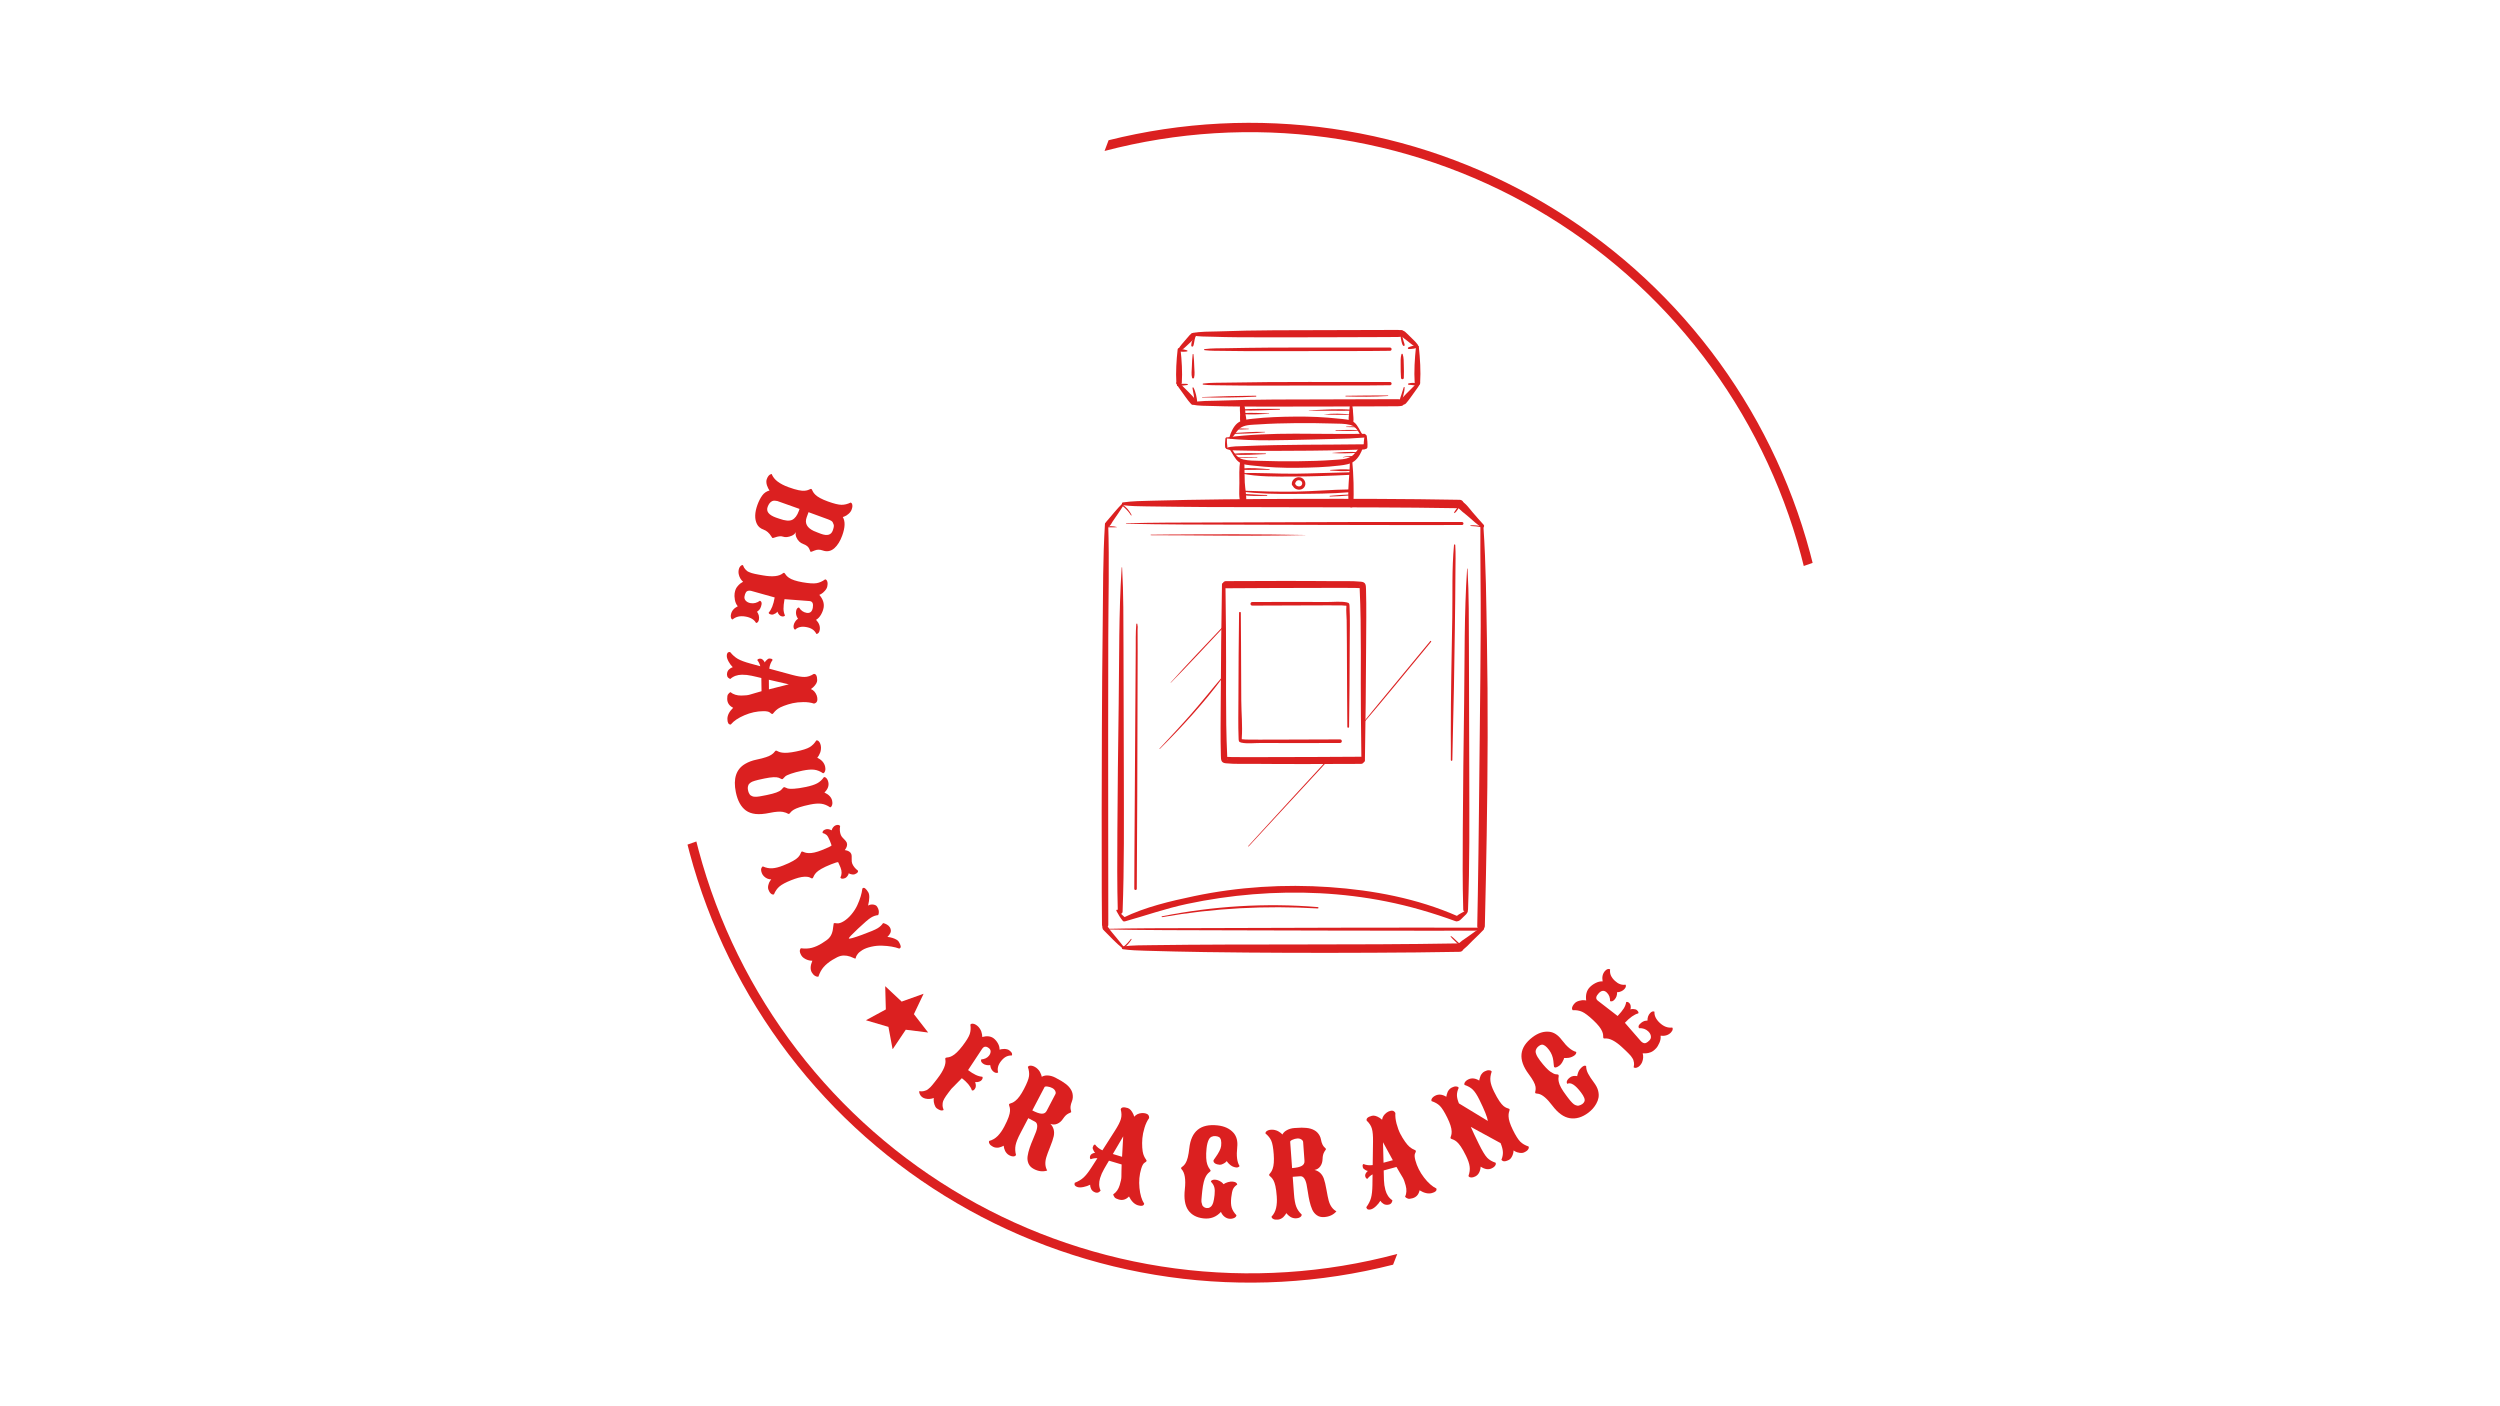 <svg xmlns="http://www.w3.org/2000/svg" xmlns:xlink="http://www.w3.org/1999/xlink" width="1920" zoomAndPan="magnify" viewBox="0 0 1440 810" height="1080" preserveAspectRatio="xMidYMid meet" version="1.0"><defs><g/><clipPath id="02bc94bd7a"><path d="M 396 70 L 1044 70 L 1044 739 L 396 739 Z M 396 70 " clip-rule="nonzero"/></clipPath><clipPath id="1ed34fff1c"><path d="M 634.34 300 L 639 300 L 639 535 L 634.34 535 Z M 634.34 300 " clip-rule="nonzero"/></clipPath><clipPath id="14d33354fb"><path d="M 634.34 532 L 648 532 L 648 547 L 634.34 547 Z M 634.34 532 " clip-rule="nonzero"/></clipPath></defs><rect x="-144" width="1728" fill="#ffffff" y="-81" height="972" fill-opacity="1"/><rect x="-144" width="1728" fill="#ffffff" y="-81" height="972" fill-opacity="1"/><g clip-path="url(#02bc94bd7a)"><path fill="#db2020" d="M 638.539 80.777 C 643.785 79.461 649.062 78.273 654.371 77.215 C 659.68 76.152 665.008 75.223 670.359 74.422 C 675.711 73.621 681.078 72.949 686.465 72.41 C 691.848 71.867 697.242 71.457 702.648 71.18 C 708.055 70.902 713.461 70.754 718.871 70.738 C 724.285 70.723 729.695 70.84 735.098 71.086 C 740.504 71.336 745.902 71.715 751.289 72.223 C 756.676 72.734 762.051 73.371 767.406 74.145 C 772.762 74.914 778.098 75.812 783.41 76.844 C 788.723 77.875 794.008 79.031 799.266 80.32 C 804.52 81.605 809.742 83.02 814.93 84.559 C 820.121 86.098 825.266 87.766 830.375 89.555 C 835.48 91.344 840.539 93.258 845.555 95.297 C 850.57 97.332 855.531 99.488 860.441 101.766 C 865.348 104.043 870.199 106.438 874.992 108.953 C 879.785 111.465 884.516 114.094 889.18 116.836 C 893.844 119.578 898.441 122.434 902.969 125.398 C 907.492 128.367 911.945 131.441 916.32 134.621 C 920.699 137.805 924.996 141.094 929.215 144.484 C 933.43 147.875 937.562 151.367 941.609 154.957 C 945.66 158.551 949.617 162.238 953.484 166.023 C 957.352 169.809 961.129 173.684 964.809 177.652 C 968.488 181.621 972.07 185.676 975.551 189.816 C 979.035 193.957 982.414 198.184 985.695 202.488 C 988.973 206.793 992.145 211.176 995.207 215.637 C 998.273 220.098 1001.227 224.629 1004.07 229.234 C 1006.918 233.836 1009.648 238.508 1012.266 243.242 C 1014.883 247.98 1017.383 252.777 1019.77 257.637 C 1022.152 262.492 1024.418 267.406 1026.566 272.375 C 1028.711 277.344 1030.734 282.359 1032.637 287.426 C 1034.539 292.492 1036.316 297.602 1037.969 302.754 C 1039.625 307.91 1041.152 313.098 1042.555 318.324 C 1043.074 320.254 1043.582 322.223 1044.074 324.227 L 1038.965 326.008 C 1038.445 323.91 1037.91 321.812 1037.348 319.715 C 1035.957 314.531 1034.445 309.391 1032.805 304.281 C 1031.164 299.176 1029.402 294.113 1027.512 289.09 C 1025.625 284.07 1023.617 279.098 1021.484 274.176 C 1019.355 269.254 1017.105 264.387 1014.734 259.574 C 1012.363 254.766 1009.879 250.012 1007.277 245.324 C 1004.676 240.633 1001.961 236.008 999.133 231.449 C 996.305 226.895 993.363 222.41 990.316 217.996 C 987.27 213.582 984.113 209.246 980.855 204.984 C 977.594 200.727 974.23 196.551 970.766 192.457 C 967.301 188.363 963.738 184.355 960.078 180.434 C 956.414 176.516 952.66 172.688 948.812 168.949 C 944.965 165.215 941.027 161.574 937 158.031 C 932.973 154.488 928.859 151.047 924.664 147.703 C 920.469 144.363 916.195 141.125 911.84 137.992 C 907.488 134.859 903.059 131.836 898.559 128.922 C 894.055 126.004 889.484 123.199 884.848 120.508 C 880.207 117.816 875.504 115.238 870.738 112.777 C 865.973 110.316 861.152 107.973 856.27 105.746 C 851.391 103.52 846.457 101.418 841.477 99.434 C 836.492 97.449 831.465 95.586 826.391 93.848 C 821.316 92.109 816.199 90.5 811.047 89.012 C 805.895 87.523 800.707 86.164 795.488 84.93 C 790.27 83.695 785.02 82.59 779.746 81.613 C 774.473 80.637 769.18 79.789 763.863 79.074 C 758.547 78.355 753.219 77.77 747.871 77.312 C 742.527 76.855 737.176 76.531 731.816 76.336 C 726.457 76.141 721.094 76.078 715.73 76.148 C 710.367 76.215 705.008 76.414 699.656 76.746 C 694.301 77.074 688.961 77.539 683.629 78.129 C 678.297 78.723 672.984 79.445 667.688 80.297 C 662.395 81.148 657.121 82.129 651.875 83.242 C 646.625 84.352 641.41 85.59 636.223 86.953 C 637.031 84.914 637.812 82.875 638.539 80.793 Z M 401.105 484.695 C 401.539 486.414 401.973 488.121 402.438 489.844 C 403.828 495.035 405.348 500.195 406.992 505.312 C 408.637 510.434 410.406 515.508 412.301 520.543 C 414.195 525.574 416.211 530.559 418.348 535.492 C 420.488 540.426 422.746 545.301 425.125 550.125 C 427.504 554.949 429.996 559.711 432.609 564.41 C 435.223 569.109 437.945 573.742 440.785 578.309 C 443.625 582.875 446.574 587.371 449.633 591.793 C 452.695 596.215 455.859 600.559 459.133 604.824 C 462.406 609.09 465.781 613.273 469.262 617.375 C 472.738 621.477 476.316 625.488 479.992 629.414 C 483.664 633.34 487.434 637.172 491.297 640.91 C 495.16 644.652 499.113 648.297 503.156 651.84 C 507.199 655.387 511.324 658.832 515.539 662.176 C 519.75 665.52 524.039 668.758 528.41 671.891 C 532.781 675.023 537.223 678.047 541.742 680.961 C 546.262 683.879 550.848 686.68 555.504 689.371 C 560.16 692.059 564.879 694.633 569.664 697.09 C 574.445 699.551 579.285 701.887 584.184 704.109 C 589.078 706.328 594.027 708.43 599.027 710.406 C 604.031 712.383 609.074 714.238 614.168 715.969 C 619.258 717.699 624.387 719.301 629.559 720.781 C 634.73 722.258 639.934 723.609 645.168 724.832 C 650.406 726.055 655.668 727.148 660.957 728.113 C 666.246 729.078 671.559 729.91 676.891 730.613 C 682.219 731.316 687.566 731.891 692.926 732.332 C 698.285 732.773 703.648 733.082 709.023 733.262 C 714.398 733.441 719.773 733.484 725.152 733.398 C 730.527 733.312 735.898 733.098 741.266 732.746 C 746.629 732.398 751.984 731.918 757.324 731.305 C 762.668 730.691 767.992 729.949 773.297 729.078 C 778.605 728.203 783.887 727.199 789.141 726.066 C 794.398 724.934 799.625 723.672 804.82 722.285 C 803.98 724.324 803.168 726.379 802.418 728.461 C 797.16 729.801 791.875 731.008 786.559 732.09 C 781.246 733.172 775.906 734.125 770.543 734.945 C 765.184 735.766 759.805 736.457 754.41 737.016 C 749.016 737.574 743.609 738.004 738.191 738.301 C 732.777 738.598 727.355 738.762 721.934 738.793 C 716.508 738.824 711.086 738.723 705.668 738.492 C 700.25 738.262 694.84 737.898 689.438 737.402 C 684.035 736.906 678.648 736.281 673.277 735.523 C 667.906 734.766 662.559 733.879 657.23 732.859 C 651.902 731.84 646.602 730.695 641.332 729.418 C 636.059 728.141 630.82 726.738 625.617 725.207 C 620.414 723.676 615.25 722.016 610.129 720.234 C 605.004 718.453 599.93 716.547 594.898 714.516 C 589.867 712.484 584.891 710.336 579.965 708.062 C 575.039 705.789 570.176 703.398 565.363 700.891 C 560.555 698.379 555.812 695.754 551.129 693.012 C 546.449 690.273 541.84 687.422 537.297 684.457 C 532.754 681.488 528.289 678.418 523.895 675.234 C 519.504 672.051 515.191 668.762 510.957 665.371 C 506.727 661.977 502.578 658.484 498.516 654.891 C 494.457 651.293 490.484 647.602 486.602 643.816 C 482.719 640.027 478.93 636.145 475.238 632.176 C 471.543 628.203 467.949 624.141 464.453 619.992 C 460.961 615.848 457.566 611.617 454.277 607.301 C 450.988 602.988 447.805 598.598 444.73 594.133 C 441.652 589.664 438.688 585.125 435.836 580.512 C 432.98 575.898 430.238 571.219 427.613 566.473 C 424.984 561.73 422.477 556.922 420.082 552.055 C 417.691 547.188 415.418 542.262 413.266 537.285 C 411.113 532.305 409.082 527.277 407.176 522.199 C 405.266 517.121 403.484 512 401.824 506.836 C 400.168 501.672 398.633 496.469 397.23 491.23 C 396.809 489.656 396.406 488.062 396 486.488 Z M 401.105 484.695 " fill-opacity="1" fill-rule="evenodd"/></g><g fill="#db2020" fill-opacity="1"><g transform="translate(445.106, 271.203)"><g><path d="M 13.297 35.25 C 12.848 36.176 12.082 36.879 11 37.359 C 8.988 38.234 7.242 38.406 5.766 37.875 C 4.691 37.488 3.117 37.672 1.047 38.422 C 0.359 38.648 -0.031 38.742 -0.125 38.703 C -0.227 38.672 -0.473 38.348 -0.859 37.734 C -2.035 35.797 -3.52 34.5 -5.312 33.844 C -7.113 33.195 -8.379 32.125 -9.109 30.625 C -10.535 27.75 -10.438 24.062 -8.812 19.562 C -8.051 17.469 -7.141 15.688 -6.078 14.219 C -5.023 12.75 -3.625 11.785 -1.875 11.328 C -2.062 11.117 -2.316 10.688 -2.641 10.031 C -2.961 9.383 -3.203 8.812 -3.359 8.312 C -3.766 6.906 -3.797 5.738 -3.453 4.812 C -2.879 3.219 -2.102 2.258 -1.125 1.938 L -0.625 1.812 C 0.039 3.508 1.195 4.973 2.844 6.203 C 4.5 7.441 6.539 8.5 8.969 9.375 C 11.395 10.258 13.352 10.848 14.844 11.141 C 16.344 11.441 17.492 11.551 18.297 11.469 C 19.098 11.395 19.758 11.266 20.281 11.078 C 20.801 10.891 21.195 10.719 21.469 10.562 C 21.75 10.406 21.984 10.359 22.172 10.422 C 22.367 10.492 22.523 10.68 22.641 10.984 C 22.766 11.285 22.961 11.672 23.234 12.141 C 23.504 12.617 23.926 13.145 24.5 13.719 C 25.852 15.07 28.273 16.379 31.766 17.641 C 35.266 18.91 37.867 19.551 39.578 19.562 C 41.297 19.582 43.062 19.148 44.875 18.266 C 45.602 18.523 45.938 19.281 45.875 20.531 C 45.844 21 45.68 21.633 45.391 22.438 C 45.098 23.25 44.52 24.031 43.656 24.781 C 42.801 25.531 42.031 26.02 41.344 26.25 L 40.344 26.625 C 41.82 29.039 41.711 32.586 40.016 37.266 C 38.879 40.422 37.391 42.836 35.547 44.516 C 33.535 46.316 31.258 46.758 28.719 45.844 C 27.133 45.27 25.625 45.273 24.188 45.859 C 22.758 46.453 21.988 46.727 21.875 46.688 C 21.77 46.645 21.648 46.445 21.516 46.094 C 21.379 45.738 21.211 45.336 21.016 44.891 C 20.484 43.703 19.328 42.785 17.547 42.141 C 15.773 41.492 14.461 40.219 13.609 38.312 C 13.148 37.289 13.047 36.27 13.297 35.25 Z M 26.062 35.625 L 27.828 36.297 C 31.391 37.586 33.633 36.953 34.562 34.391 C 35.145 32.773 35.328 31.648 35.109 31.016 C 34.891 30.379 34.691 29.906 34.516 29.594 C 34.348 29.289 34.078 29.023 33.703 28.797 C 33.117 28.453 32.453 28.145 31.703 27.875 L 20.609 23.812 L 19.531 26.781 C 18.301 30.164 19.676 32.789 23.656 34.656 C 24.32 34.969 25.125 35.289 26.062 35.625 Z M 1.797 26.906 L 3.734 27.562 C 7.117 28.789 9.617 29.004 11.234 28.203 C 12.828 27.391 14.086 25.695 15.016 23.125 L 15.422 21.938 C 14.93 21.781 12.77 21.008 8.938 19.625 C 5.113 18.238 3.02 17.492 2.656 17.391 C 2.289 17.297 1.801 17.227 1.188 17.188 C 0.582 17.156 0.066 17.242 -0.359 17.453 C -1.473 17.984 -2.336 19.098 -2.953 20.797 C -3.891 23.379 -2.305 25.414 1.797 26.906 Z M 1.797 26.906 "/></g></g></g><g fill="#db2020" fill-opacity="1"><g transform="translate(427.924, 323.556)"><g><path d="M 22.484 31.5 C 21.348 31.301 20.461 30.383 19.828 28.75 C 19.629 29.133 19.273 29.473 18.766 29.766 C 17.836 30.328 17.086 30.555 16.516 30.453 C 15.473 30.273 14.926 29.969 14.875 29.531 L 14.859 29.297 C 16.43 27.609 17.578 24.703 18.297 20.578 L 4.609 16.75 C 3.211 16.508 2.266 16.785 1.766 17.578 C 1.359 18.203 1.07 19.004 0.906 19.984 C 0.738 20.961 0.992 21.801 1.672 22.5 C 2.348 23.195 3.254 23.645 4.391 23.844 C 6.273 24.176 8.078 23.719 9.797 22.469 C 10.598 22.82 10.91 23.52 10.734 24.562 C 10.422 26.352 9.734 27.629 8.672 28.391 L 8.125 28.797 C 9.125 30.234 9.488 31.727 9.219 33.281 C 9.113 33.906 8.922 34.383 8.641 34.719 C 8.367 35.051 8.008 35.238 7.562 35.281 C 6.508 33.332 4.473 32.098 1.453 31.578 C -1.555 31.055 -4.031 31.617 -5.969 33.266 C -6.52 33.172 -6.859 32.648 -6.984 31.703 C -7.023 31.348 -7.004 30.945 -6.922 30.5 C -6.555 28.406 -5.238 26.789 -2.969 25.656 C -3.832 24.645 -4.391 23.383 -4.641 21.875 C -4.898 20.375 -4.945 19.141 -4.781 18.172 C -4.613 17.211 -4.414 16.461 -4.188 15.922 C -3.957 15.391 -3.695 14.926 -3.406 14.531 C -3.113 14.133 -2.801 13.77 -2.469 13.438 C -2.145 13.102 -1.836 12.816 -1.547 12.578 C -0.93 12.129 -0.383 11.781 0.094 11.531 C -1.219 10.406 -2.066 8.906 -2.453 7.031 C -2.598 6.32 -2.598 5.551 -2.453 4.719 C -2.305 3.895 -2.023 3.238 -1.609 2.75 C -1.203 2.258 -0.832 2 -0.5 1.969 L 0 1.938 C 0.426 3.062 0.863 3.848 1.312 4.297 C 1.77 4.742 2.125 5.082 2.375 5.312 C 2.633 5.539 3.051 5.77 3.625 6 C 4.207 6.227 4.676 6.406 5.031 6.531 C 5.395 6.664 6.008 6.82 6.875 7 C 7.75 7.188 8.461 7.328 9.016 7.422 L 11.688 7.891 C 17.102 8.828 20.883 8.414 23.031 6.656 C 23.258 6.445 23.473 6.359 23.672 6.391 C 23.867 6.43 24.051 6.586 24.219 6.859 C 24.383 7.129 24.641 7.473 24.984 7.891 C 25.328 8.305 25.828 8.75 26.484 9.219 C 28.055 10.32 30.672 11.191 34.328 11.828 C 37.984 12.461 40.664 12.641 42.375 12.359 C 44.082 12.078 45.75 11.336 47.375 10.141 C 48.133 10.266 48.598 10.953 48.766 12.203 C 48.805 12.66 48.754 13.312 48.609 14.156 C 48.461 15 47.992 15.863 47.203 16.75 C 46.422 17.633 45.703 18.242 45.047 18.578 L 44 19.094 C 46.082 21.5 46.91 23.953 46.484 26.453 C 46.242 27.785 45.742 29.117 44.984 30.453 C 44.223 31.797 43.27 32.801 42.125 33.469 C 43.895 35.32 44.598 37.285 44.234 39.359 C 44.109 40.055 43.883 40.598 43.562 40.984 C 43.25 41.367 42.844 41.582 42.344 41.625 C 41.727 40.438 40.945 39.535 40 38.922 C 39.062 38.305 37.848 37.867 36.359 37.609 C 33.742 37.148 31.645 37.664 30.062 39.156 C 29.727 39.02 29.473 38.734 29.297 38.297 C 29.117 37.867 29.086 37.312 29.203 36.625 C 29.328 35.938 29.598 35.27 30.016 34.625 C 30.43 33.977 30.82 33.52 31.188 33.25 L 31.734 32.859 C 30.734 31.43 30.367 29.941 30.641 28.391 C 30.742 27.766 30.938 27.281 31.219 26.938 C 31.5 26.602 31.852 26.406 32.281 26.344 C 33.375 28.082 34.828 29.113 36.641 29.438 C 38.648 29.781 39.852 28.805 40.25 26.516 C 40.645 24.223 40.113 22.953 38.656 22.703 C 38.57 22.691 38.477 22.676 38.375 22.656 L 23.953 21.562 C 23.547 23.883 23.352 25.742 23.375 27.141 C 23.406 28.535 23.688 29.797 24.219 30.922 C 24.176 31.129 23.984 31.297 23.641 31.422 C 23.305 31.547 22.922 31.57 22.484 31.5 Z M 22.484 31.5 "/></g></g></g><g fill="#db2020" fill-opacity="1"><g transform="translate(420.217, 376.092)"><g><path d="M 2.078 31.594 C -0.18 30.477 -1.32 28.758 -1.344 26.438 C -1.352 25.207 -1.211 24.367 -0.922 23.922 C -0.41 23.223 0.066 22.773 0.516 22.578 C 2.16 23.91 4.242 24.566 6.766 24.547 C 8.93 24.523 10.516 24.363 11.516 24.062 C 12.523 23.77 13.641 23.441 14.859 23.078 C 16.078 22.711 17.266 22.367 18.422 22.047 L 18.422 21.812 L 18.312 14.438 C 17.77 14.32 16.875 14.109 15.625 13.797 C 14.383 13.484 13.438 13.27 12.781 13.156 C 10.895 12.738 9.039 12.535 7.219 12.547 C 4.445 12.578 2.191 13.391 0.453 14.984 C 0.398 14.961 0.328 14.941 0.234 14.922 C 0.148 14.898 0 14.816 -0.219 14.672 C -0.445 14.535 -0.648 14.383 -0.828 14.219 C -1.254 13.75 -1.473 13.176 -1.484 12.5 C -1.492 11.82 -1.383 11.227 -1.156 10.719 C -0.926 10.219 -0.648 9.82 -0.328 9.531 C 0.348 8.883 1.07 8.441 1.844 8.203 C 0.957 7.328 0.164 6.258 -0.531 5 C -1.227 3.738 -1.582 2.645 -1.594 1.719 C -1.602 0.219 -1.051 -0.535 0.062 -0.547 L 0.297 -0.547 C 1.703 1.191 3.195 2.516 4.781 3.422 C 6.375 4.328 8.711 5.203 11.797 6.047 L 17.703 7.656 C 17.367 6.344 16.801 5.176 16 4.156 C 16 3.945 16.156 3.75 16.469 3.562 C 16.789 3.375 17.176 3.281 17.625 3.281 C 18.633 3.27 19.535 4.008 20.328 5.5 C 20.441 5.113 20.707 4.727 21.125 4.344 C 21.82 3.602 22.398 3.227 22.859 3.219 C 23.316 3.219 23.66 3.25 23.891 3.312 C 24.117 3.375 24.285 3.438 24.391 3.5 C 24.617 3.664 24.754 3.852 24.797 4.062 C 23.773 5.406 23.133 7.07 22.875 9.062 L 36.109 12.656 C 39.086 13.457 41.457 13.848 43.219 13.828 C 44.977 13.816 46.742 13.234 48.516 12.078 L 48.641 12.078 C 49.848 12.066 50.461 13.273 50.484 15.703 C 50.492 16.953 49.711 18.316 48.141 19.797 C 47.773 20.117 47.344 20.453 46.844 20.797 C 48.363 21.41 49.477 22.625 50.188 24.438 C 50.457 25.188 50.594 25.926 50.594 26.656 C 50.602 27.383 50.445 27.945 50.125 28.344 C 49.812 28.738 49.332 29.02 48.688 29.188 C 46.875 28.582 44.812 28.289 42.5 28.312 C 40.195 28.332 38.145 28.547 36.344 28.953 C 34.539 29.367 32.852 29.879 31.281 30.484 C 29.707 31.086 28.555 31.656 27.828 32.188 C 27.109 32.719 26.539 33.211 26.125 33.672 C 25.707 34.129 25.398 34.488 25.203 34.75 C 25.004 35.02 24.805 35.156 24.609 35.156 C 24.422 35.164 24.211 35.082 23.984 34.906 C 23.754 34.738 23.52 34.551 23.281 34.344 C 22.625 33.789 21.332 33.523 19.406 33.547 C 15.77 33.578 12.16 34.359 8.578 35.891 C 4.992 37.422 2.367 39.203 0.703 41.234 L 0.562 41.234 C -0.613 41.242 -1.211 40.18 -1.234 38.047 C -1.254 35.91 -0.148 33.758 2.078 31.594 Z M 22.688 20.984 C 29.727 19.172 33.547 18.203 34.141 18.078 C 30.484 17.223 26.648 16.344 22.641 15.438 C 22.648 16.531 22.66 17.711 22.672 18.984 Z M 22.688 20.984 "/></g></g></g><g fill="#db2020" fill-opacity="1"><g transform="translate(422.55, 435.144)"><g><path d="M 52.328 21.344 C 54.891 22.539 56.375 24.141 56.781 26.141 C 56.977 27.086 56.973 27.875 56.766 28.5 C 56.566 29.125 56.328 29.516 56.047 29.672 L 55.609 29.891 C 53.941 28.734 52.242 28.039 50.516 27.812 C 48.797 27.594 46.66 27.742 44.109 28.266 C 41.555 28.797 39.516 29.316 37.984 29.828 C 36.453 30.348 35.352 30.816 34.688 31.234 C 34.031 31.648 33.531 32.031 33.188 32.375 C 32.852 32.727 32.598 33.02 32.422 33.25 C 32.242 33.477 32.055 33.613 31.859 33.656 C 31.672 33.695 31.457 33.645 31.219 33.5 C 30.988 33.352 30.645 33.188 30.188 33 C 29.738 32.82 29.148 32.66 28.422 32.516 C 26.703 32.191 24.18 32.375 20.859 33.062 C 17.547 33.75 14.797 33.961 12.609 33.703 C 10.43 33.453 8.594 32.785 7.094 31.703 C 4.25 29.629 2.316 26.117 1.297 21.172 C -0.316 13.328 1.473 7.883 6.672 4.844 C 8.566 3.727 10.711 2.922 13.109 2.422 C 15.504 1.93 17.375 1.445 18.719 0.969 C 20.07 0.5 21.051 0.062 21.656 -0.344 C 22.27 -0.758 22.742 -1.141 23.078 -1.484 C 23.422 -1.836 23.672 -2.129 23.828 -2.359 C 23.992 -2.586 24.172 -2.723 24.359 -2.766 C 24.555 -2.805 24.781 -2.754 25.031 -2.609 C 25.281 -2.461 25.629 -2.297 26.078 -2.109 C 26.535 -1.93 27.145 -1.773 27.906 -1.641 C 29.75 -1.336 32.484 -1.562 36.109 -2.312 C 39.742 -3.062 42.305 -3.879 43.797 -4.766 C 45.297 -5.66 46.582 -6.961 47.656 -8.672 C 48.414 -8.828 49.094 -8.363 49.688 -7.281 C 49.914 -6.852 50.098 -6.312 50.234 -5.656 C 50.367 -5 50.391 -4.285 50.297 -3.516 C 50.211 -2.754 50.062 -2.102 49.844 -1.562 C 49.395 -0.414 48.848 0.547 48.203 1.328 C 50.766 2.535 52.281 4.273 52.75 6.547 C 52.945 7.504 52.941 8.289 52.734 8.906 C 52.535 9.531 52.289 9.914 52 10.062 L 51.562 10.281 C 49.906 9.133 48.211 8.445 46.484 8.219 C 44.766 8 42.504 8.176 39.703 8.75 C 36.91 9.332 34.672 9.926 32.984 10.531 C 31.297 11.133 30.234 11.633 29.797 12.031 C 29.367 12.438 29.02 12.797 28.75 13.109 C 28.488 13.43 28.266 13.613 28.078 13.656 C 27.891 13.695 27.617 13.617 27.266 13.422 C 26.922 13.234 26.488 13.035 25.969 12.828 C 24.539 12.297 21.844 12.438 17.875 13.25 L 16.703 13.5 C 13.016 14.258 10.754 14.941 9.922 15.547 C 9.191 16.086 8.754 16.516 8.609 16.828 C 8.473 17.148 8.363 17.477 8.281 17.812 C 8.125 18.406 8.117 19.07 8.266 19.812 C 8.422 20.551 8.582 21.109 8.75 21.484 C 8.926 21.859 9.113 22.191 9.312 22.484 C 9.52 22.773 9.789 23.004 10.125 23.172 C 10.457 23.348 10.766 23.488 11.047 23.594 C 11.336 23.695 11.723 23.754 12.203 23.766 C 12.691 23.773 13.125 23.773 13.5 23.766 C 13.875 23.754 14.383 23.691 15.031 23.578 C 15.969 23.422 17.148 23.195 18.578 22.906 L 19.531 22.703 C 23.633 21.859 26.254 20.906 27.391 19.844 C 27.785 19.457 28.109 19.109 28.359 18.797 C 28.617 18.484 28.844 18.305 29.031 18.266 C 29.219 18.223 29.492 18.297 29.859 18.484 C 30.234 18.672 30.695 18.859 31.25 19.047 C 31.812 19.234 32.984 19.273 34.766 19.172 C 36.555 19.066 38.852 18.723 41.656 18.141 C 44.469 17.555 46.629 16.859 48.141 16.047 C 49.648 15.242 50.941 14.062 52.016 12.5 C 52.754 12.344 53.43 12.816 54.047 13.922 C 54.273 14.336 54.453 14.844 54.578 15.438 C 55.004 17.5 54.254 19.469 52.328 21.344 Z M 52.328 21.344 "/></g></g></g><g fill="#db2020" fill-opacity="1"><g transform="translate(436.587, 492.961)"><g><path d="M 37.219 -13.172 C 37.094 -14.047 37.586 -14.703 38.703 -15.141 C 39.816 -15.586 41.066 -15.438 42.453 -14.688 C 42.586 -15.312 42.867 -15.895 43.297 -16.438 C 43.723 -16.977 44.211 -17.359 44.766 -17.578 C 45.328 -17.797 45.82 -17.875 46.25 -17.812 C 46.676 -17.75 47.035 -17.547 47.328 -17.203 C 46.984 -15.254 47.129 -13.492 47.766 -11.922 C 48.004 -11.305 48.57 -10.57 49.469 -9.719 C 50.363 -8.863 50.914 -8.176 51.125 -7.656 C 51.633 -6.375 51.266 -4.926 50.016 -3.312 C 52.023 -3.031 53.281 -2.258 53.781 -1 C 53.977 -0.488 54.047 0.383 53.984 1.625 C 53.93 2.863 54.031 3.797 54.281 4.422 C 54.875 5.93 55.973 7.301 57.578 8.531 C 57.773 9.031 57.539 9.531 56.875 10.031 C 56.625 10.227 56.27 10.414 55.812 10.594 C 55.363 10.77 54.832 10.812 54.219 10.719 C 53.227 10.551 52.586 10.32 52.297 10.031 C 52.211 10.594 51.945 11.156 51.5 11.719 C 51.051 12.289 50.609 12.664 50.172 12.844 C 49.734 13.02 49.352 13.125 49.031 13.156 C 48.707 13.188 48.457 13.188 48.281 13.156 C 47.938 13.039 47.664 12.844 47.469 12.562 C 48.375 10.801 48.398 8.852 47.547 6.719 L 46.219 3.688 C 45.875 3.531 44.504 3.93 42.109 4.891 C 39.711 5.848 37.836 6.723 36.484 7.516 C 35.141 8.305 34.188 9 33.625 9.594 C 33.07 10.195 32.66 10.738 32.391 11.219 C 32.129 11.707 31.941 12.098 31.828 12.391 C 31.711 12.691 31.566 12.875 31.391 12.938 C 31.223 13.008 31.016 13.004 30.766 12.922 C 30.523 12.836 30.27 12.707 30 12.531 C 29.727 12.352 29.289 12.219 28.688 12.125 C 28.082 12.039 27.379 12.016 26.578 12.047 C 24.723 12.141 22.234 12.805 19.109 14.047 C 15.984 15.297 13.738 16.5 12.375 17.656 C 11.02 18.82 9.961 20.336 9.203 22.203 C 8.473 22.492 7.707 22.156 6.906 21.188 C 6.625 20.801 6.332 20.234 6.031 19.484 C 5.738 18.742 5.719 17.859 5.969 16.828 C 6.227 15.805 6.57 15.004 7 14.422 L 7.656 13.562 C 6 13.551 4.566 12.93 3.359 11.703 C 2.867 11.191 2.504 10.633 2.266 10.031 C 2.023 9.426 1.879 8.883 1.828 8.406 C 1.785 7.938 1.805 7.562 1.891 7.281 C 2.109 6.688 2.406 6.285 2.781 6.078 C 4.613 6.922 6.426 7.285 8.219 7.172 C 10.02 7.066 12.129 6.531 14.547 5.562 C 16.973 4.602 18.879 3.719 20.266 2.906 C 21.648 2.102 22.602 1.41 23.125 0.828 C 23.656 0.254 24.035 -0.266 24.266 -0.734 C 24.504 -1.211 24.68 -1.598 24.797 -1.891 C 24.91 -2.191 25.055 -2.379 25.234 -2.453 C 25.41 -2.523 25.645 -2.488 25.938 -2.344 C 26.227 -2.207 26.633 -2.055 27.156 -1.891 C 27.688 -1.723 28.363 -1.617 29.188 -1.578 C 31.102 -1.461 33.66 -2.039 36.859 -3.312 C 40.066 -4.594 41.906 -5.461 42.375 -5.922 C 42.445 -5.953 42.133 -6.848 41.438 -8.609 C 40.738 -10.367 40.098 -11.5 39.516 -12 C 38.93 -12.508 38.164 -12.898 37.219 -13.172 Z M 37.219 -13.172 "/></g></g></g><g fill="#db2020" fill-opacity="1"><g transform="translate(455.661, 537.664)"><g><path d="M 62.719 8.5 L 62.297 8.719 C 59.648 7.738 56.359 7.18 52.422 7.047 C 50.422 6.961 48.348 7.16 46.203 7.641 C 44.066 8.129 42.363 8.766 41.094 9.547 C 39.82 10.336 38.922 11.094 38.391 11.812 C 37.859 12.539 37.523 13.113 37.391 13.531 C 37.254 13.945 37.203 14.188 37.234 14.25 C 37.066 14.352 36.961 14.441 36.922 14.516 L 36.094 14.172 C 33.352 12.828 30.859 12.414 28.609 12.938 C 27.461 13.195 25.859 13.961 23.797 15.234 C 21.742 16.504 20.07 17.867 18.781 19.328 C 17.5 20.785 16.484 22.645 15.734 24.906 C 14.285 25.031 13.039 24.242 12 22.547 C 10.957 20.859 11.039 18.582 12.25 15.719 C 10.477 15.727 8.844 15.211 7.344 14.172 C 6.758 13.773 6.289 13.285 5.938 12.703 C 5.582 12.129 5.328 11.57 5.172 11.031 C 5.023 10.5 4.988 10.07 5.062 9.75 C 5.156 9.207 5.348 8.801 5.641 8.531 C 7.984 8.844 10.094 8.754 11.969 8.266 C 13.852 7.773 15.801 6.906 17.812 5.656 C 19.832 4.414 21.18 3.414 21.859 2.656 C 22.547 1.906 23.047 1.125 23.359 0.312 C 23.672 -0.5 23.883 -1.223 24 -1.859 C 24.113 -2.504 24.211 -3.227 24.297 -4.031 C 24.379 -4.844 24.469 -5.441 24.562 -5.828 L 24.641 -5.812 C 24.672 -5.852 24.723 -5.895 24.797 -5.938 C 24.867 -5.988 25.066 -5.992 25.391 -5.953 C 25.723 -5.91 26.094 -5.863 26.5 -5.812 C 27.57 -5.707 28.875 -6.129 30.406 -7.078 C 31.938 -8.023 33.398 -9.336 34.797 -11.016 C 36.191 -12.691 37.305 -14.43 38.141 -16.234 C 39.734 -19.711 40.707 -22.914 41.062 -25.844 C 41.195 -26 41.301 -26.098 41.375 -26.141 C 42.145 -26.617 43.164 -25.82 44.438 -23.75 C 45.281 -22.375 45.254 -19.812 44.359 -16.062 C 45.055 -16.488 45.801 -16.695 46.594 -16.688 C 48.07 -16.664 49.066 -16.238 49.578 -15.406 C 50.098 -14.57 50.406 -13.805 50.5 -13.109 C 50.625 -12.078 50.508 -11.227 50.156 -10.562 C 48.719 -10.426 47.336 -9.945 46.016 -9.125 C 44.691 -8.312 42.191 -6.176 38.516 -2.719 C 34.848 0.738 33.098 2.609 33.266 2.891 C 33.492 3.254 35.977 2.57 40.719 0.844 C 45.457 -0.883 48.504 -2.164 49.859 -3 C 51.223 -3.844 52.266 -4.832 52.984 -5.969 C 53.691 -5.852 54.426 -5.57 55.188 -5.125 C 55.945 -4.688 56.508 -4.164 56.875 -3.562 C 57.25 -2.957 57.445 -2.367 57.469 -1.797 C 57.5 -1.223 57.406 -0.719 57.188 -0.281 C 56.77 0.613 56.203 1.367 55.484 1.984 C 57.641 2.242 59.426 2.801 60.844 3.656 C 61.375 3.988 61.758 4.348 62 4.734 C 63.25 6.766 63.488 8.02 62.719 8.5 Z M 62.719 8.5 "/></g></g></g><g fill="#db2020" fill-opacity="1"><g transform="translate(487.645, 586.233)"><g><path d="M 26.672 17.922 L 26.469 18 L 24.094 5.25 L 11.234 1.469 L 11.297 1.328 L 22.594 -4.797 L 22.234 -18.203 L 31.703 -9.312 L 44.344 -13.828 L 38.766 -2.078 L 46.969 8.5 L 34.078 6.891 Z M 26.672 17.922 "/></g></g></g><g fill="#db2020" fill-opacity="1"><g transform="translate(527.953, 627.425)"><g><path d="M 33.734 -4.172 C 34.328 -2.441 34.266 -1.113 33.547 -0.188 C 32.984 0.551 32.492 0.836 32.078 0.672 L 31.844 0.594 C 31.07 -1.707 29.148 -4.035 26.078 -6.391 L 20.031 -0.25 L 18.406 1.859 C 16.258 4.648 15.141 6.633 15.047 7.812 C 14.922 8.895 14.926 9.711 15.062 10.266 C 15.195 10.828 15.367 11.383 15.578 11.938 C 14.91 12.27 14.219 12.297 13.5 12.016 C 12.789 11.734 12.156 11.379 11.594 10.953 C 11.039 10.523 10.602 9.801 10.281 8.781 C 9.957 7.758 9.812 6.867 9.844 6.109 L 9.906 5.016 C 8.289 5.641 6.629 5.742 4.922 5.328 C 4.254 5.141 3.703 4.879 3.266 4.547 C 2.836 4.211 2.504 3.879 2.266 3.547 C 2.035 3.211 1.875 2.914 1.781 2.656 C 1.551 2.031 1.457 1.516 1.5 1.109 C 2.727 1.242 3.633 1.219 4.219 1.031 C 4.812 0.844 5.266 0.691 5.578 0.578 C 5.891 0.473 6.273 0.227 6.734 -0.156 C 7.203 -0.551 7.578 -0.875 7.859 -1.125 C 8.141 -1.383 8.562 -1.852 9.125 -2.531 C 9.688 -3.207 10.141 -3.77 10.484 -4.219 L 12.109 -6.328 C 15.629 -10.91 17.109 -14.562 16.547 -17.281 C 16.484 -17.582 16.516 -17.816 16.641 -17.984 C 16.766 -18.148 16.984 -18.242 17.297 -18.266 C 17.617 -18.297 18.047 -18.363 18.578 -18.469 C 19.109 -18.57 19.727 -18.812 20.438 -19.188 C 22.145 -20.062 24.129 -21.969 26.391 -24.906 C 28.648 -27.852 30.055 -30.148 30.609 -31.797 C 31.16 -33.453 31.285 -35.273 30.984 -37.266 C 31.453 -37.867 32.258 -37.957 33.406 -37.531 C 33.863 -37.352 34.352 -37.062 34.875 -36.656 C 35.406 -36.25 35.883 -35.734 36.312 -35.109 C 36.738 -34.484 37.055 -33.891 37.266 -33.328 C 37.648 -32.172 37.836 -31.102 37.828 -30.125 C 40.547 -30.875 42.75 -30.602 44.438 -29.312 C 45.375 -28.582 46.172 -27.633 46.828 -26.469 C 47.492 -25.301 47.816 -24.086 47.797 -22.828 C 47.992 -22.922 48.391 -23.016 48.984 -23.109 C 49.578 -23.211 50.098 -23.254 50.547 -23.234 C 51.785 -23.191 52.711 -22.938 53.328 -22.469 C 53.941 -22 54.352 -21.617 54.562 -21.328 C 54.781 -21.047 54.91 -20.789 54.953 -20.562 C 55.055 -20.164 55.035 -19.805 54.891 -19.484 C 53.523 -19.504 52.348 -19.234 51.359 -18.672 C 50.367 -18.109 49.414 -17.227 48.5 -16.031 C 46.895 -13.945 46.383 -11.836 46.969 -9.703 C 46.676 -9.473 46.297 -9.383 45.828 -9.438 C 45.359 -9.488 44.875 -9.703 44.375 -10.078 C 43.25 -10.941 42.594 -12.227 42.406 -13.938 C 41.801 -13.812 41.094 -13.816 40.281 -13.953 C 39.469 -14.098 38.797 -14.375 38.266 -14.781 C 37.734 -15.188 37.383 -15.586 37.219 -15.984 C 37.062 -16.391 37.062 -16.789 37.219 -17.188 C 39.238 -17.363 40.738 -18.094 41.719 -19.375 C 42.27 -20.082 42.578 -20.836 42.641 -21.641 C 42.711 -22.441 42.367 -23.133 41.609 -23.719 C 40.129 -24.863 38.898 -24.797 37.922 -23.516 C 37.867 -23.453 37.812 -23.379 37.75 -23.297 L 29.656 -11.047 C 32.812 -8.629 35.539 -7.352 37.844 -7.219 C 38.02 -7.082 38.086 -6.836 38.047 -6.484 C 38.004 -6.129 37.82 -5.742 37.5 -5.328 C 37.188 -4.91 36.703 -4.598 36.047 -4.391 C 35.398 -4.18 34.848 -4.098 34.391 -4.141 Z M 33.734 -4.172 "/></g></g></g><g fill="#db2020" fill-opacity="1"><g transform="translate(567.914, 656.59)"><g><path d="M 10.203 3.344 C 10.016 3.488 9.625 3.676 9.031 3.906 C 8.438 4.145 7.898 4.312 7.422 4.406 C 6.129 4.594 5.008 4.438 4.062 3.938 C 3.113 3.445 2.469 2.926 2.125 2.375 C 1.781 1.832 1.645 1.398 1.719 1.078 L 1.844 0.594 C 3.695 0.113 5.328 -0.832 6.734 -2.25 C 8.141 -3.676 9.422 -5.5 10.578 -7.719 C 11.742 -9.938 12.57 -11.766 13.062 -13.203 C 13.551 -14.648 13.812 -15.773 13.844 -16.578 C 13.875 -17.379 13.832 -18.051 13.719 -18.594 C 13.602 -19.145 13.484 -19.562 13.359 -19.844 C 13.242 -20.133 13.234 -20.375 13.328 -20.562 C 13.43 -20.75 13.641 -20.883 13.953 -20.969 C 14.273 -21.062 14.691 -21.211 15.203 -21.422 C 15.711 -21.629 16.301 -22.004 16.969 -22.547 C 18.531 -23.766 20.172 -26.02 21.891 -29.312 C 23.617 -32.613 24.586 -35.082 24.797 -36.719 C 25.016 -38.352 24.797 -40.117 24.141 -42.016 C 24.504 -42.691 25.289 -42.922 26.5 -42.703 C 26.977 -42.609 27.516 -42.406 28.109 -42.094 C 28.711 -41.781 29.273 -41.359 29.797 -40.828 C 30.328 -40.305 30.738 -39.785 31.031 -39.266 C 31.602 -38.223 31.984 -37.242 32.172 -36.328 C 32.422 -36.547 32.828 -36.734 33.391 -36.891 C 33.953 -37.055 34.535 -37.141 35.141 -37.141 C 36.785 -37.129 38.414 -36.695 40.031 -35.844 C 41.656 -35 42.852 -34.332 43.625 -33.844 C 44.406 -33.363 45.16 -32.848 45.891 -32.297 C 46.617 -31.742 47.242 -31.176 47.766 -30.594 C 48.285 -30.008 48.734 -29.379 49.109 -28.703 C 49.484 -28.023 49.738 -27.332 49.875 -26.625 C 50.164 -25.102 50.066 -23.695 49.578 -22.406 C 49.086 -21.125 48.805 -20.117 48.734 -19.391 C 48.672 -18.66 48.68 -18.102 48.766 -17.719 C 49.023 -16.695 49.129 -16.133 49.078 -16.031 C 49.023 -15.926 48.844 -15.805 48.531 -15.672 C 48.227 -15.547 47.863 -15.379 47.438 -15.172 C 46.332 -14.598 45.32 -13.609 44.406 -12.203 C 43.488 -10.797 42.363 -9.82 41.031 -9.281 C 39.707 -8.738 38.398 -8.734 37.109 -9.266 C 38.961 -7.359 39.609 -5 39.047 -2.188 C 38.691 -0.594 37.988 1.5 36.938 4.094 C 35.883 6.695 35.16 8.66 34.766 9.984 C 33.879 12.941 34.051 15.492 35.281 17.641 C 32.781 18.441 30.207 18.145 27.562 16.75 C 26.094 15.988 25.07 14.945 24.5 13.625 C 23.938 12.312 23.766 10.895 23.984 9.375 C 24.203 7.863 24.594 6.281 25.156 4.625 C 25.719 2.969 26.348 1.344 27.047 -0.25 C 27.754 -1.844 28.352 -3.32 28.844 -4.688 C 29.938 -7.781 29.723 -9.723 28.203 -10.516 L 24.375 -12.531 L 19.734 -3.672 C 18.273 -0.879 17.379 1.391 17.047 3.141 C 16.711 4.898 16.801 6.75 17.312 8.688 C 16.938 9.406 16.145 9.648 14.938 9.422 C 14.445 9.305 13.93 9.109 13.391 8.828 C 12.848 8.547 12.363 8.16 11.938 7.672 C 11.508 7.18 11.191 6.703 10.984 6.234 C 10.535 5.242 10.273 4.281 10.203 3.344 Z M 40.016 -26.406 C 40.273 -26.895 40.234 -27.492 39.891 -28.203 C 39.555 -28.91 38.984 -29.473 38.172 -29.891 C 37.367 -30.316 36.473 -30.598 35.484 -30.734 C 34.492 -30.867 33.91 -30.766 33.734 -30.422 L 26.703 -16.984 C 28.953 -15.797 30.742 -15.172 32.078 -15.109 C 33.41 -15.055 34.367 -15.594 34.953 -16.719 Z M 40.016 -26.406 "/></g></g></g><g fill="#db2020" fill-opacity="1"><g transform="translate(619.515, 681.725)"><g><path d="M 30.781 7.438 C 29.031 9.27 27.047 9.848 24.828 9.172 C 23.648 8.816 22.895 8.43 22.562 8.016 C 22.051 7.328 21.758 6.734 21.688 6.234 C 23.469 5.066 24.719 3.281 25.438 0.875 C 26.07 -1.195 26.395 -2.758 26.406 -3.812 C 26.426 -4.863 26.441 -6.023 26.453 -7.297 C 26.461 -8.578 26.492 -9.812 26.547 -11 L 26.328 -11.062 L 19.25 -13.172 C 18.977 -12.691 18.504 -11.898 17.828 -10.797 C 17.16 -9.703 16.676 -8.859 16.375 -8.266 C 15.414 -6.598 14.672 -4.895 14.141 -3.156 C 13.336 -0.5 13.43 1.898 14.422 4.047 C 14.391 4.086 14.348 4.145 14.297 4.219 C 14.254 4.289 14.133 4.41 13.938 4.578 C 13.75 4.754 13.539 4.906 13.312 5.031 C 12.738 5.312 12.129 5.352 11.484 5.156 C 10.836 4.957 10.305 4.672 9.891 4.297 C 9.473 3.93 9.176 3.551 9 3.156 C 8.582 2.312 8.379 1.488 8.391 0.688 C 7.273 1.258 6.016 1.691 4.609 1.984 C 3.203 2.285 2.051 2.301 1.156 2.031 C -0.281 1.602 -0.836 0.852 -0.516 -0.219 L -0.453 -0.438 C 1.641 -1.258 3.359 -2.297 4.703 -3.547 C 6.047 -4.797 7.57 -6.766 9.281 -9.453 L 12.594 -14.609 C 11.238 -14.68 9.953 -14.484 8.734 -14.016 C 8.535 -14.078 8.395 -14.289 8.312 -14.656 C 8.238 -15.02 8.266 -15.414 8.391 -15.844 C 8.68 -16.812 9.656 -17.453 11.312 -17.766 C 10.977 -17.984 10.691 -18.348 10.453 -18.859 C 9.953 -19.754 9.77 -20.422 9.906 -20.859 C 10.039 -21.297 10.164 -21.613 10.281 -21.812 C 10.406 -22.02 10.516 -22.164 10.609 -22.25 C 10.836 -22.406 11.062 -22.469 11.281 -22.438 C 12.258 -21.07 13.656 -19.969 15.469 -19.125 L 22.844 -30.688 C 24.508 -33.289 25.594 -35.43 26.094 -37.109 C 26.602 -38.797 26.578 -40.66 26.016 -42.703 L 26.047 -42.828 C 26.391 -43.984 27.723 -44.207 30.047 -43.5 C 31.242 -43.145 32.312 -41.988 33.25 -40.031 C 33.445 -39.594 33.641 -39.082 33.828 -38.5 C 34.859 -39.781 36.348 -40.484 38.297 -40.609 C 39.086 -40.641 39.832 -40.551 40.531 -40.344 C 41.227 -40.133 41.719 -39.816 42 -39.391 C 42.281 -38.961 42.41 -38.414 42.391 -37.75 C 41.273 -36.207 40.383 -34.332 39.719 -32.125 C 39.051 -29.914 38.641 -27.891 38.484 -26.047 C 38.328 -24.203 38.305 -22.441 38.422 -20.766 C 38.535 -19.086 38.734 -17.82 39.016 -16.969 C 39.305 -16.113 39.609 -15.414 39.922 -14.875 C 40.242 -14.344 40.5 -13.941 40.688 -13.672 C 40.883 -13.398 40.953 -13.172 40.891 -12.984 C 40.836 -12.805 40.695 -12.633 40.469 -12.469 C 40.25 -12.301 40.004 -12.133 39.734 -11.969 C 39.004 -11.508 38.363 -10.359 37.812 -8.516 C 36.758 -5.035 36.426 -1.359 36.812 2.516 C 37.207 6.398 38.117 9.438 39.547 11.625 L 39.516 11.75 C 39.172 12.883 37.977 13.145 35.938 12.531 C 33.895 11.914 32.176 10.219 30.781 7.438 Z M 26.797 -15.406 C 27.16 -22.656 27.379 -26.578 27.453 -27.172 C 25.535 -23.941 23.547 -20.555 21.484 -17.016 C 22.535 -16.691 23.672 -16.348 24.891 -15.984 Z M 26.797 -15.406 "/></g></g></g><g fill="#db2020" fill-opacity="1"><g transform="translate(676.402, 696.911)"><g><path d="M 8.641 -35.547 C 9.723 -45.367 15.145 -49.75 24.906 -48.688 C 28.895 -48.25 31.957 -46.82 34.094 -44.406 C 35.906 -42.352 36.617 -39.578 36.234 -36.078 C 35.691 -31.117 36.141 -27.52 37.578 -25.281 C 37.484 -25.039 37.242 -24.828 36.859 -24.641 C 36.484 -24.461 36.082 -24.395 35.656 -24.438 C 35.238 -24.488 34.844 -24.57 34.469 -24.688 C 34.094 -24.812 33.754 -24.945 33.453 -25.094 C 33.16 -25.25 32.879 -25.422 32.609 -25.609 C 32.336 -25.805 32.094 -26.004 31.875 -26.203 C 31.656 -26.398 31.453 -26.594 31.266 -26.781 C 31.086 -26.969 30.93 -27.145 30.797 -27.312 C 30.672 -27.477 30.562 -27.625 30.469 -27.75 C 30.383 -27.883 30.32 -27.984 30.281 -28.047 C 30.238 -28.117 30.176 -28.109 30.094 -28.016 C 30.02 -27.922 29.852 -27.742 29.594 -27.484 C 29.344 -27.234 28.836 -26.91 28.078 -26.516 C 27.328 -26.117 26.656 -25.953 26.062 -26.016 C 25.469 -26.086 24.977 -26.176 24.594 -26.281 C 24.207 -26.395 23.898 -26.516 23.672 -26.641 C 23.453 -26.773 23.258 -26.922 23.094 -27.078 C 22.926 -27.242 22.812 -27.391 22.75 -27.516 C 22.688 -27.641 22.633 -27.781 22.594 -27.938 C 22.551 -28.113 22.535 -28.281 22.547 -28.438 C 22.566 -28.602 22.922 -29.156 23.609 -30.094 C 25.672 -32.945 26.789 -35.195 26.969 -36.844 C 27.258 -39.469 26.883 -41.156 25.844 -41.906 C 25.375 -42.207 24.707 -42.406 23.844 -42.5 C 22.977 -42.594 22.195 -42.477 21.5 -42.156 C 20.812 -41.832 20.281 -41.305 19.906 -40.578 C 19.258 -39.367 18.816 -37.68 18.578 -35.516 C 18.348 -33.348 18.281 -31.488 18.375 -29.938 C 18.469 -28.383 18.656 -27.203 18.938 -26.391 C 19.219 -25.578 19.504 -24.922 19.797 -24.422 C 20.098 -23.93 20.363 -23.535 20.594 -23.234 C 20.82 -22.941 20.926 -22.703 20.906 -22.516 C 20.883 -22.336 20.742 -22.16 20.484 -21.984 C 20.223 -21.805 19.895 -21.52 19.5 -21.125 C 19.102 -20.738 18.695 -20.203 18.281 -19.516 C 17.281 -17.879 16.555 -15.051 16.109 -11.031 L 15.922 -9.281 C 15.617 -6.52 15.539 -4.867 15.688 -4.328 C 15.832 -3.785 15.953 -3.344 16.047 -3 C 16.141 -2.664 16.258 -2.41 16.406 -2.234 C 16.562 -2.055 16.754 -1.883 16.984 -1.719 C 17.328 -1.375 17.863 -1.16 18.594 -1.078 C 19.32 -1.004 19.941 -1.117 20.453 -1.422 C 20.973 -1.734 21.379 -2.117 21.672 -2.578 C 21.961 -3.035 22.223 -3.633 22.453 -4.375 C 22.742 -5.363 22.988 -6.766 23.188 -8.578 C 23.383 -10.398 23.344 -11.863 23.062 -12.969 C 22.789 -14.082 22.129 -15.188 21.078 -16.281 C 21.129 -16.832 21.617 -17.195 22.547 -17.375 C 22.891 -17.438 23.391 -17.43 24.047 -17.359 C 24.711 -17.285 25.426 -17.035 26.188 -16.609 C 26.957 -16.18 27.52 -15.773 27.875 -15.391 L 28.359 -14.812 C 29.047 -15.312 29.898 -15.707 30.922 -16 C 31.941 -16.289 32.867 -16.391 33.703 -16.297 C 34.535 -16.203 35.145 -16.02 35.531 -15.75 C 35.926 -15.477 36.164 -15.098 36.25 -14.609 C 35.102 -13.836 34.301 -12.973 33.844 -12.016 C 33.395 -11.055 33.039 -9.398 32.781 -7.047 C 32.531 -4.703 32.617 -2.797 33.047 -1.328 C 33.484 0.141 34.398 1.602 35.797 3.062 C 35.711 3.789 35.238 4.332 34.375 4.688 C 33.52 5.051 32.609 5.18 31.641 5.078 C 30.672 4.973 29.742 4.57 28.859 3.875 C 27.984 3.176 27.316 2.266 26.859 1.141 C 24.191 4.078 20.859 5.328 16.859 4.891 C 12.859 4.453 9.91 2.875 8.016 0.156 C 6.129 -2.551 5.477 -6.551 6.062 -11.844 C 6.688 -17.594 6.055 -21.469 4.172 -23.469 C 3.973 -23.695 3.883 -23.91 3.906 -24.109 C 3.926 -24.305 4.062 -24.488 4.312 -24.656 C 4.57 -24.832 4.895 -25.094 5.281 -25.438 C 5.664 -25.789 6.066 -26.297 6.484 -26.953 C 7.461 -28.484 8.18 -31.348 8.641 -35.547 Z M 8.641 -35.547 "/></g></g></g><g fill="#db2020" fill-opacity="1"><g transform="translate(730.493, 701.301)"><g><path d="M 10.438 -2.531 C 10.344 -2.312 10.102 -1.941 9.719 -1.422 C 9.344 -0.91 8.977 -0.492 8.625 -0.172 C 7.625 0.672 6.586 1.129 5.516 1.203 C 4.453 1.285 3.633 1.188 3.062 0.906 C 2.488 0.625 2.148 0.328 2.047 0.016 L 1.875 -0.469 C 3.195 -1.852 4.082 -3.52 4.531 -5.469 C 4.977 -7.414 5.109 -9.633 4.922 -12.125 C 4.742 -14.625 4.484 -16.617 4.141 -18.109 C 3.797 -19.598 3.426 -20.691 3.031 -21.391 C 2.633 -22.086 2.242 -22.633 1.859 -23.031 C 1.473 -23.438 1.156 -23.734 0.906 -23.922 C 0.664 -24.109 0.535 -24.305 0.516 -24.516 C 0.504 -24.723 0.609 -24.945 0.828 -25.188 C 1.047 -25.426 1.316 -25.77 1.641 -26.219 C 1.961 -26.676 2.266 -27.301 2.547 -28.094 C 3.234 -29.957 3.441 -32.742 3.172 -36.453 C 2.898 -40.172 2.426 -42.781 1.75 -44.281 C 1.07 -45.781 -0.039 -47.164 -1.594 -48.438 C -1.645 -49.207 -1.102 -49.816 0.031 -50.266 C 0.488 -50.43 1.055 -50.539 1.734 -50.594 C 2.41 -50.645 3.109 -50.582 3.828 -50.406 C 4.555 -50.227 5.18 -50 5.703 -49.719 C 6.734 -49.145 7.57 -48.516 8.219 -47.828 C 8.312 -48.141 8.555 -48.516 8.953 -48.953 C 9.348 -49.391 9.805 -49.766 10.328 -50.078 C 11.723 -50.941 13.332 -51.438 15.156 -51.562 C 16.977 -51.695 18.348 -51.766 19.266 -51.766 C 20.18 -51.766 21.094 -51.719 22 -51.625 C 22.906 -51.531 23.734 -51.375 24.484 -51.156 C 25.234 -50.938 25.945 -50.633 26.625 -50.25 C 27.301 -49.875 27.883 -49.422 28.375 -48.891 C 29.414 -47.754 30.066 -46.508 30.328 -45.156 C 30.586 -43.801 30.883 -42.797 31.219 -42.141 C 31.551 -41.484 31.852 -41.02 32.125 -40.75 C 32.883 -40.02 33.27 -39.598 33.281 -39.484 C 33.289 -39.367 33.195 -39.172 33 -38.891 C 32.801 -38.617 32.578 -38.281 32.328 -37.875 C 31.691 -36.812 31.352 -35.441 31.312 -33.766 C 31.27 -32.086 30.832 -30.664 30 -29.5 C 29.164 -28.344 28.051 -27.648 26.656 -27.422 C 29.25 -26.773 31.039 -25.109 32.031 -22.422 C 32.57 -20.879 33.082 -18.723 33.562 -15.953 C 34.039 -13.191 34.457 -11.148 34.812 -9.828 C 35.613 -6.848 37.102 -4.766 39.281 -3.578 C 37.582 -1.586 35.242 -0.484 32.266 -0.266 C 30.609 -0.141 29.191 -0.488 28.016 -1.312 C 26.836 -2.133 25.941 -3.242 25.328 -4.641 C 24.723 -6.047 24.223 -7.598 23.828 -9.297 C 23.43 -11.004 23.113 -12.723 22.875 -14.453 C 22.633 -16.18 22.363 -17.754 22.062 -19.172 C 21.352 -22.367 20.145 -23.906 18.438 -23.781 L 14.109 -23.469 L 14.844 -13.516 C 15.07 -10.367 15.504 -7.961 16.141 -6.297 C 16.773 -4.629 17.82 -3.109 19.281 -1.734 C 19.344 -0.93 18.801 -0.301 17.656 0.156 C 17.176 0.312 16.629 0.41 16.016 0.453 C 15.41 0.492 14.801 0.422 14.188 0.234 C 13.57 0.047 13.051 -0.191 12.625 -0.484 C 11.719 -1.086 10.988 -1.77 10.438 -2.531 Z M 20.109 -43.516 C 20.066 -44.066 19.719 -44.555 19.062 -44.984 C 18.406 -45.422 17.625 -45.602 16.719 -45.531 C 15.812 -45.469 14.898 -45.227 13.984 -44.812 C 13.066 -44.406 12.625 -44.008 12.656 -43.625 L 13.75 -28.484 C 16.289 -28.672 18.141 -29.086 19.297 -29.734 C 20.453 -30.391 20.984 -31.352 20.891 -32.625 Z M 20.109 -43.516 "/></g></g></g><g fill="#db2020" fill-opacity="1"><g transform="translate(787.596, 695.495)"><g><path d="M 30.078 -9.875 C 29.566 -7.414 28.188 -5.883 25.938 -5.281 C 24.75 -4.969 23.898 -4.898 23.391 -5.078 C 22.586 -5.391 22.035 -5.738 21.734 -6.125 C 22.617 -8.039 22.734 -10.219 22.078 -12.656 C 21.516 -14.75 20.961 -16.242 20.422 -17.141 C 19.891 -18.047 19.297 -19.039 18.641 -20.125 C 17.984 -21.219 17.363 -22.285 16.781 -23.328 L 16.547 -23.266 L 9.422 -21.328 C 9.453 -20.773 9.473 -19.852 9.484 -18.562 C 9.492 -17.281 9.52 -16.312 9.562 -15.656 C 9.625 -13.727 9.895 -11.883 10.375 -10.125 C 11.082 -7.445 12.422 -5.457 14.391 -4.156 C 14.379 -4.102 14.379 -4.031 14.391 -3.938 C 14.398 -3.852 14.363 -3.688 14.281 -3.438 C 14.195 -3.188 14.094 -2.953 13.969 -2.734 C 13.633 -2.203 13.141 -1.848 12.484 -1.672 C 11.828 -1.504 11.223 -1.469 10.672 -1.562 C 10.117 -1.656 9.664 -1.82 9.312 -2.062 C 8.508 -2.562 7.898 -3.148 7.484 -3.828 C 6.859 -2.754 6.02 -1.723 4.969 -0.734 C 3.926 0.254 2.957 0.867 2.062 1.109 C 0.613 1.492 -0.254 1.148 -0.547 0.078 L -0.609 -0.141 C 0.723 -1.953 1.629 -3.734 2.109 -5.484 C 2.598 -7.242 2.867 -9.723 2.922 -12.922 L 3 -19.062 C 1.812 -18.406 0.828 -17.555 0.047 -16.516 C -0.16 -16.461 -0.395 -16.566 -0.656 -16.828 C -0.914 -17.098 -1.102 -17.453 -1.219 -17.891 C -1.477 -18.859 -0.977 -19.91 0.281 -21.047 C -0.125 -21.066 -0.57 -21.227 -1.062 -21.531 C -1.945 -22.031 -2.445 -22.5 -2.562 -22.938 C -2.688 -23.383 -2.75 -23.723 -2.75 -23.953 C -2.75 -24.191 -2.727 -24.375 -2.688 -24.5 C -2.582 -24.75 -2.43 -24.922 -2.234 -25.016 C -0.68 -24.359 1.086 -24.156 3.078 -24.406 L 3.266 -38.125 C 3.305 -41.207 3.098 -43.598 2.641 -45.297 C 2.18 -46.992 1.176 -48.562 -0.375 -50 L -0.406 -50.109 C -0.719 -51.273 0.297 -52.172 2.641 -52.797 C 3.848 -53.117 5.363 -52.703 7.188 -51.547 C 7.594 -51.273 8.023 -50.938 8.484 -50.531 C 8.703 -52.156 9.602 -53.539 11.188 -54.688 C 11.832 -55.125 12.504 -55.438 13.203 -55.625 C 13.91 -55.82 14.492 -55.816 14.953 -55.609 C 15.422 -55.398 15.816 -55.004 16.141 -54.422 C 16.004 -52.523 16.234 -50.461 16.828 -48.234 C 17.422 -46.004 18.141 -44.062 18.984 -42.406 C 19.836 -40.758 20.754 -39.25 21.734 -37.875 C 22.711 -36.508 23.551 -35.539 24.25 -34.969 C 24.945 -34.395 25.566 -33.961 26.109 -33.672 C 26.66 -33.391 27.086 -33.188 27.391 -33.062 C 27.703 -32.938 27.879 -32.781 27.922 -32.594 C 27.973 -32.406 27.941 -32.176 27.828 -31.906 C 27.723 -31.645 27.602 -31.375 27.469 -31.094 C 27.094 -30.32 27.156 -29.004 27.656 -27.141 C 28.602 -23.629 30.258 -20.332 32.625 -17.25 C 35 -14.164 37.375 -12.062 39.75 -10.938 L 39.781 -10.812 C 40.094 -9.676 39.219 -8.832 37.156 -8.281 C 35.094 -7.727 32.734 -8.258 30.078 -9.875 Z M 14.672 -27.203 C 11.172 -33.566 9.285 -37.02 9.016 -37.562 C 9.098 -33.812 9.195 -29.879 9.312 -25.766 C 10.363 -26.047 11.504 -26.352 12.734 -26.688 Z M 14.672 -27.203 "/></g></g></g><g fill="#db2020" fill-opacity="1"><g transform="translate(844.259, 678.549)"><g><path d="M 8.609 -6.562 C 8.367 -3.695 7.32 -1.812 5.469 -0.906 C 4.602 -0.477 3.844 -0.281 3.188 -0.312 C 2.539 -0.352 2.109 -0.5 1.891 -0.75 L 1.562 -1.141 C 2.258 -3.086 2.488 -4.926 2.25 -6.656 C 2.02 -8.395 1.332 -10.426 0.188 -12.75 C -0.945 -15.07 -1.957 -16.875 -2.844 -18.156 C -3.738 -19.438 -4.508 -20.344 -5.156 -20.875 C -5.801 -21.406 -6.379 -21.785 -6.891 -22.016 C -7.398 -22.254 -7.805 -22.414 -8.109 -22.5 C -8.422 -22.582 -8.625 -22.719 -8.719 -22.906 C -8.812 -23.094 -8.797 -23.332 -8.672 -23.625 C -8.555 -23.926 -8.43 -24.336 -8.297 -24.859 C -8.16 -25.379 -8.098 -26.039 -8.109 -26.844 C -8.141 -28.77 -8.977 -31.41 -10.625 -34.766 C -12.281 -38.117 -13.707 -40.383 -14.906 -41.562 C -16.113 -42.75 -17.703 -43.66 -19.672 -44.297 C -19.992 -44.973 -19.703 -45.75 -18.797 -46.625 C -18.453 -46.938 -18 -47.227 -17.438 -47.5 C -15.551 -48.426 -13.469 -48.195 -11.188 -46.812 C -11.176 -47.051 -11.086 -47.477 -10.922 -48.094 C -10.766 -48.719 -10.582 -49.254 -10.375 -49.703 C -9.758 -50.848 -8.973 -51.656 -8.016 -52.125 C -7.066 -52.594 -6.27 -52.805 -5.625 -52.766 C -4.977 -52.734 -4.551 -52.598 -4.344 -52.359 L -4.031 -51.984 C -4.738 -50.453 -5.082 -49.023 -5.062 -47.703 C -5.051 -46.391 -4.672 -44.82 -3.922 -43 L 12.75 -32.875 C 12.438 -35.051 10.812 -39.125 7.875 -45.094 C 6.551 -47.789 5.285 -49.727 4.078 -50.906 C 2.879 -52.082 1.289 -52.988 -0.688 -53.625 C -1.02 -54.312 -0.723 -55.094 0.203 -55.969 C 0.547 -56.281 0.988 -56.566 1.531 -56.828 C 3.414 -57.754 5.5 -57.523 7.781 -56.141 C 7.801 -56.254 7.82 -56.395 7.844 -56.562 C 7.875 -56.738 7.957 -57.082 8.094 -57.594 C 8.238 -58.113 8.406 -58.594 8.594 -59.031 C 9.188 -60.164 9.961 -60.969 10.922 -61.438 C 11.891 -61.914 12.695 -62.133 13.344 -62.094 C 14 -62.062 14.438 -61.93 14.656 -61.703 L 14.969 -61.328 C 14.281 -59.379 14.035 -57.566 14.234 -55.891 C 14.43 -54.223 15.113 -52.203 16.281 -49.828 C 17.445 -47.461 18.488 -45.613 19.406 -44.281 C 20.332 -42.945 21.109 -42.023 21.734 -41.516 C 22.359 -41.016 22.922 -40.66 23.422 -40.453 C 23.922 -40.242 24.32 -40.098 24.625 -40.016 C 24.938 -39.93 25.141 -39.797 25.234 -39.609 C 25.328 -39.422 25.312 -39.176 25.188 -38.875 C 25.07 -38.582 24.953 -38.16 24.828 -37.609 C 24.703 -37.066 24.648 -36.375 24.672 -35.531 C 24.723 -33.582 25.551 -30.977 27.156 -27.719 C 28.758 -24.457 30.176 -22.207 31.406 -20.969 C 32.645 -19.738 34.242 -18.805 36.203 -18.172 C 36.547 -17.473 36.258 -16.68 35.344 -15.797 C 34.988 -15.492 34.453 -15.164 33.734 -14.812 C 33.016 -14.457 32.125 -14.359 31.062 -14.516 C 30 -14.68 29.148 -14.941 28.516 -15.297 L 27.578 -15.891 C 27.598 -15.66 27.535 -15.207 27.391 -14.531 C 27.242 -13.863 27.062 -13.301 26.844 -12.844 C 26.301 -11.625 25.629 -10.816 24.828 -10.422 C 24.023 -10.035 23.395 -9.801 22.938 -9.719 C 22.477 -9.633 22.098 -9.617 21.797 -9.672 C 21.254 -9.828 20.836 -10.094 20.547 -10.469 C 21.191 -12.051 21.477 -13.551 21.406 -14.969 C 21.344 -16.395 20.906 -18.102 20.094 -20.094 L 2.922 -29.469 C 3.973 -27.051 5.508 -23.785 7.531 -19.672 C 9.551 -15.566 11.176 -12.891 12.406 -11.641 C 13.645 -10.398 15.242 -9.461 17.203 -8.828 C 17.555 -8.109 17.273 -7.316 16.359 -6.453 C 15.992 -6.148 15.547 -5.867 15.016 -5.609 C 13.129 -4.672 10.992 -4.988 8.609 -6.562 Z M 8.609 -6.562 "/></g></g></g><g fill="#db2020" fill-opacity="1"><g transform="translate(897.973, 649.861)"><g><path d="M 0.312 -36.125 C -1.289 -34.926 -2.348 -34.676 -2.859 -35.375 C -2.91 -35.438 -2.957 -35.812 -3 -36.5 C -3.051 -37.195 -3.133 -37.984 -3.25 -38.859 C -3.508 -41.16 -4.332 -43.238 -5.719 -45.094 C -7.344 -47.258 -8.75 -48.27 -9.938 -48.125 C -10.457 -48.062 -11.016 -47.801 -11.609 -47.344 C -12.211 -46.895 -12.664 -46.395 -12.969 -45.844 C -13.281 -45.289 -13.441 -44.758 -13.453 -44.25 C -13.473 -43.75 -13.348 -43.18 -13.078 -42.547 C -12.742 -41.617 -12.008 -40.406 -10.875 -38.906 C -9.75 -37.406 -8.656 -36.094 -7.594 -34.969 C -6.539 -33.852 -5.672 -33.062 -4.984 -32.594 C -4.297 -32.125 -3.66 -31.75 -3.078 -31.469 C -2.504 -31.195 -2.055 -31.066 -1.734 -31.078 C -0.953 -31.066 -0.477 -30.953 -0.312 -30.734 C -0.156 -30.523 -0.109 -30.27 -0.172 -29.969 C -0.242 -29.664 -0.289 -29.234 -0.312 -28.672 C -0.344 -28.117 -0.273 -27.453 -0.109 -26.672 C 0.273 -24.773 1.68 -22.211 4.109 -18.984 L 5.281 -17.422 C 7.02 -15.117 8.367 -13.77 9.328 -13.375 C 10.223 -13.02 10.859 -12.891 11.234 -12.984 C 13.047 -13.43 14.191 -14.254 14.672 -15.453 C 15.117 -16.535 14.473 -18.234 12.734 -20.547 C 9.41 -24.984 6.758 -26.656 4.781 -25.562 C 4.258 -26.258 4.359 -27.094 5.078 -28.062 C 5.379 -28.457 5.797 -28.852 6.328 -29.25 C 7.398 -30.062 8.781 -30.316 10.469 -30.016 C 10.844 -31.773 11.32 -33.023 11.906 -33.766 C 12.488 -34.516 13.004 -35.055 13.453 -35.391 C 14.273 -36.016 14.938 -36.188 15.438 -35.906 L 15.641 -35.797 C 15.641 -34.316 16.031 -32.848 16.812 -31.391 C 17.594 -29.93 18.648 -28.316 19.984 -26.547 C 21.316 -24.773 22.172 -23.141 22.547 -21.641 C 22.922 -20.141 22.992 -18.785 22.766 -17.578 C 22.547 -16.379 22.102 -15.203 21.438 -14.047 C 20.332 -12.078 18.812 -10.363 16.875 -8.906 C 13.352 -6.27 9.82 -5.227 6.281 -5.781 C 2.75 -6.344 -0.625 -8.77 -3.844 -13.062 C -6.852 -17.062 -9.477 -19.312 -11.719 -19.812 C -12.25 -19.914 -12.676 -19.977 -13 -20 C -13.32 -20.031 -13.535 -20.117 -13.641 -20.266 C -13.754 -20.422 -13.77 -20.645 -13.688 -20.938 C -13.602 -21.227 -13.531 -21.625 -13.469 -22.125 C -13.406 -22.625 -13.422 -23.223 -13.516 -23.922 C -13.785 -25.629 -15.078 -28.023 -17.391 -31.109 C -23.703 -39.516 -22.957 -46.645 -15.156 -52.5 C -12 -54.875 -8.832 -55.898 -5.656 -55.578 C -2.977 -55.305 -0.578 -53.754 1.547 -50.922 C 4.547 -46.93 7.332 -44.613 9.906 -43.969 C 10.008 -43.727 9.984 -43.414 9.828 -43.031 C 9.672 -42.645 9.359 -42.273 8.891 -41.922 C 8.43 -41.578 7.891 -41.281 7.266 -41.031 C 6.648 -40.781 6.098 -40.625 5.609 -40.562 C 5.117 -40.508 4.66 -40.473 4.234 -40.453 C 3.805 -40.441 3.484 -40.445 3.266 -40.469 C 3.047 -40.5 2.926 -40.453 2.906 -40.328 C 2.895 -40.211 2.832 -39.984 2.719 -39.641 C 2.602 -39.297 2.316 -38.734 1.859 -37.953 C 1.41 -37.172 0.895 -36.562 0.312 -36.125 Z M 0.312 -36.125 "/></g></g></g><g fill="#db2020" fill-opacity="1"><g transform="translate(939.921, 616.382)"><g><path d="M -1.484 -38.672 C -0.641 -37.879 -0.398 -36.629 -0.766 -34.922 C -0.391 -35.129 0.094 -35.219 0.688 -35.188 C 1.77 -35.145 2.52 -34.926 2.938 -34.531 C 3.707 -33.812 3.992 -33.254 3.797 -32.859 L 3.688 -32.656 C 1.438 -32.102 -1.117 -30.301 -3.984 -27.25 L 5.344 -16.531 C 6.383 -15.562 7.332 -15.266 8.188 -15.641 C 8.863 -15.953 9.539 -16.469 10.219 -17.188 C 10.906 -17.914 11.156 -18.758 10.969 -19.719 C 10.789 -20.676 10.281 -21.551 9.438 -22.344 C 8.039 -23.656 6.281 -24.258 4.156 -24.156 C 3.676 -24.895 3.797 -25.645 4.516 -26.406 C 5.766 -27.738 7.039 -28.43 8.344 -28.484 L 9.031 -28.516 C 8.977 -30.266 9.492 -31.719 10.578 -32.875 C 11.004 -33.332 11.426 -33.625 11.844 -33.75 C 12.258 -33.875 12.664 -33.836 13.062 -33.641 C 12.875 -31.43 13.895 -29.281 16.125 -27.188 C 18.363 -25.094 20.742 -24.203 23.266 -24.516 C 23.672 -24.129 23.672 -23.508 23.266 -22.656 C 23.098 -22.344 22.863 -22.02 22.562 -21.688 C 21.102 -20.145 19.109 -19.516 16.578 -19.797 C 16.742 -18.484 16.52 -17.129 15.906 -15.734 C 15.301 -14.336 14.66 -13.281 13.984 -12.562 C 13.316 -11.852 12.738 -11.336 12.25 -11.016 C 11.758 -10.691 11.285 -10.441 10.828 -10.266 C 10.367 -10.086 9.91 -9.945 9.453 -9.844 C 8.992 -9.75 8.57 -9.691 8.188 -9.672 C 7.438 -9.617 6.797 -9.617 6.266 -9.672 C 6.734 -8.016 6.617 -6.301 5.922 -4.531 C 5.648 -3.863 5.227 -3.223 4.656 -2.609 C 4.082 -2.004 3.484 -1.609 2.859 -1.422 C 2.242 -1.234 1.789 -1.219 1.5 -1.375 L 1.062 -1.609 C 1.32 -2.785 1.383 -3.688 1.25 -4.312 C 1.113 -4.938 1 -5.414 0.906 -5.75 C 0.82 -6.082 0.602 -6.504 0.25 -7.016 C -0.094 -7.523 -0.379 -7.93 -0.609 -8.234 C -0.848 -8.535 -1.281 -9 -1.906 -9.625 C -2.531 -10.258 -3.047 -10.77 -3.453 -11.156 L -5.422 -13 C -9.43 -16.77 -12.828 -18.508 -15.609 -18.219 C -15.898 -18.176 -16.117 -18.223 -16.266 -18.359 C -16.41 -18.492 -16.477 -18.723 -16.469 -19.047 C -16.457 -19.367 -16.477 -19.797 -16.531 -20.328 C -16.582 -20.859 -16.758 -21.5 -17.062 -22.25 C -17.77 -24.031 -19.473 -26.188 -22.172 -28.719 C -24.879 -31.258 -27.023 -32.883 -28.609 -33.594 C -30.203 -34.312 -32.008 -34.617 -34.031 -34.516 C -34.594 -35.035 -34.594 -35.852 -34.031 -36.969 C -33.832 -37.395 -33.438 -37.922 -32.844 -38.547 C -32.258 -39.172 -31.395 -39.633 -30.25 -39.938 C -29.102 -40.238 -28.164 -40.348 -27.438 -40.266 L -26.281 -40.125 C -26.695 -43.289 -26.039 -45.797 -24.312 -47.641 C -23.383 -48.629 -22.234 -49.473 -20.859 -50.172 C -19.484 -50.867 -18.133 -51.18 -16.812 -51.109 C -17.27 -53.641 -16.781 -55.672 -15.344 -57.203 C -14.852 -57.723 -14.367 -58.051 -13.891 -58.188 C -13.41 -58.332 -12.945 -58.285 -12.5 -58.047 C -12.656 -56.711 -12.504 -55.531 -12.047 -54.5 C -11.598 -53.469 -10.82 -52.438 -9.719 -51.406 C -7.789 -49.594 -5.754 -48.863 -3.609 -49.219 C -3.41 -48.938 -3.352 -48.562 -3.438 -48.094 C -3.531 -47.633 -3.816 -47.148 -4.297 -46.641 C -4.773 -46.129 -5.363 -45.719 -6.062 -45.406 C -6.77 -45.102 -7.344 -44.938 -7.781 -44.906 L -8.469 -44.891 C -8.414 -43.148 -8.93 -41.703 -10.016 -40.547 C -10.441 -40.086 -10.863 -39.797 -11.281 -39.672 C -11.707 -39.547 -12.117 -39.566 -12.516 -39.734 C -12.461 -41.797 -13.109 -43.457 -14.453 -44.719 C -15.941 -46.113 -17.477 -45.961 -19.062 -44.266 C -20.656 -42.578 -20.91 -41.227 -19.828 -40.219 C -19.766 -40.156 -19.691 -40.086 -19.609 -40.016 L -8.172 -31.172 C -6.555 -32.891 -5.379 -34.336 -4.641 -35.516 C -3.898 -36.691 -3.438 -37.906 -3.25 -39.156 C -3.102 -39.301 -2.852 -39.332 -2.5 -39.25 C -2.145 -39.176 -1.805 -38.984 -1.484 -38.672 Z M -1.484 -38.672 "/></g></g></g><path fill="#db2020" d="M 730.969 238.148 C 725.941 237.879 720.84 237.672 715.809 237.938 C 715.395 237.957 715.391 238.559 715.809 238.582 C 720.84 238.848 725.941 238.641 730.969 238.367 C 731.109 238.363 731.109 238.156 730.969 238.148 " fill-opacity="1" fill-rule="nonzero"/><path fill="#db2020" d="M 737.035 235.492 C 729.828 235.516 722.574 235.383 715.379 235.789 C 714.973 235.816 714.969 236.418 715.379 236.426 C 722.586 236.59 729.832 236.207 737.035 235.984 C 737.352 235.973 737.352 235.492 737.035 235.492 " fill-opacity="1" fill-rule="nonzero"/><path fill="#db2020" d="M 753.949 236.559 C 762.262 236.473 770.59 236.711 778.895 236.574 C 779.242 236.566 779.234 236.066 778.895 236.035 C 770.691 235.328 762.168 235.996 753.949 236.395 C 753.848 236.402 753.844 236.559 753.949 236.559 " fill-opacity="1" fill-rule="nonzero"/><path fill="#db2020" d="M 762.734 238.762 C 767.855 238.988 773.031 238.883 778.164 238.969 C 778.289 238.969 778.281 238.797 778.164 238.785 C 773.121 238.227 767.766 238.027 762.727 238.707 C 762.691 238.715 762.703 238.762 762.734 238.762 " fill-opacity="1" fill-rule="nonzero"/><path fill="#db2020" d="M 731.164 270.27 C 725.855 269.816 720.324 269.336 715.004 269.867 C 714.543 269.914 714.523 270.586 715.004 270.602 C 720.383 270.797 725.777 270.461 731.164 270.641 C 731.41 270.648 731.398 270.289 731.164 270.27 " fill-opacity="1" fill-rule="nonzero"/><path fill="#db2020" d="M 766.297 271.023 C 770.16 271.285 774.32 271.613 778.172 271.184 C 778.598 271.133 778.602 270.562 778.172 270.516 C 774.32 270.086 770.16 270.414 766.297 270.672 C 766.074 270.688 766.074 271.008 766.297 271.023 " fill-opacity="1" fill-rule="nonzero"/><path fill="#db2020" d="M 729.73 285.113 C 724.887 285.105 720.086 284.602 715.25 284.453 C 714.887 284.445 714.785 285.055 715.164 285.113 C 719.949 285.84 724.906 285.715 729.73 285.562 C 730.02 285.555 730.02 285.113 729.73 285.113 " fill-opacity="1" fill-rule="nonzero"/><path fill="#db2020" d="M 766.059 286.012 C 769.625 285.875 773.199 285.789 776.75 285.438 C 777.105 285.402 777.121 284.859 776.75 284.867 C 773.18 284.945 769.617 285.293 766.059 285.586 C 765.789 285.605 765.781 286.023 766.059 286.012 " fill-opacity="1" fill-rule="nonzero"/><path fill="#db2020" d="M 769.406 248.117 C 773.906 248.168 778.449 248.363 782.941 248.031 C 783.105 248.023 783.105 247.793 782.941 247.781 C 778.449 247.477 773.906 247.703 769.406 247.777 C 769.188 247.785 769.188 248.113 769.406 248.117 " fill-opacity="1" fill-rule="nonzero"/><path fill="#db2020" d="M 767.418 260.98 C 772.227 261.219 777.242 261.188 782.039 260.758 C 782.273 260.738 782.281 260.395 782.039 260.387 C 777.223 260.195 772.215 260.414 767.418 260.891 C 767.363 260.898 767.363 260.977 767.418 260.98 " fill-opacity="1" fill-rule="nonzero"/><path fill="#db2020" d="M 728.621 248.762 C 722.211 248.562 715.707 249.18 709.309 249.512 C 709.023 249.523 709.023 249.961 709.309 249.949 C 715.719 249.715 722.246 249.75 728.621 248.992 C 728.762 248.973 728.77 248.766 728.621 248.762 " fill-opacity="1" fill-rule="nonzero"/><path fill="#db2020" d="M 728.98 261.172 C 722.887 261.113 716.445 260.688 710.391 261.379 C 710.121 261.41 710.113 261.781 710.391 261.805 C 716.461 262.352 722.891 261.766 728.98 261.555 C 729.227 261.547 729.23 261.176 728.98 261.172 " fill-opacity="1" fill-rule="nonzero"/><path fill="#db2020" d="M 724.109 263.391 C 720.023 263.367 715.918 263.238 711.836 263.359 C 711.629 263.363 711.629 263.668 711.836 263.676 C 715.918 263.789 720.023 263.664 724.109 263.641 C 724.27 263.641 724.27 263.391 724.109 263.391 " fill-opacity="1" fill-rule="nonzero"/><path fill="#db2020" d="M 719.234 246.949 C 716.527 246.93 713.816 246.684 711.113 246.691 C 710.871 246.695 710.797 247.098 711.055 247.133 C 713.742 247.52 716.539 247.391 719.234 247.211 C 719.402 247.199 719.406 246.953 719.234 246.949 " fill-opacity="1" fill-rule="nonzero"/><path fill="#db2020" d="M 775.543 245.984 C 777.535 245.941 779.516 246.137 781.504 246.133 C 781.707 246.133 781.766 245.801 781.555 245.766 C 779.586 245.461 777.523 245.582 775.543 245.711 C 775.371 245.719 775.363 245.984 775.543 245.984 " fill-opacity="1" fill-rule="nonzero"/><path fill="#db2020" d="M 773.59 263.449 C 775.492 263.129 777.402 263.105 779.332 263.211 C 779.609 263.223 779.598 262.809 779.332 262.781 C 777.363 262.582 775.457 262.797 773.539 263.27 C 773.422 263.297 773.473 263.469 773.59 263.449 " fill-opacity="1" fill-rule="nonzero"/><path fill="#db2020" d="M 775.137 228.348 C 783.23 228.559 791.375 228.637 799.453 228.098 C 799.664 228.078 799.668 227.77 799.453 227.77 C 791.352 227.691 783.238 227.922 775.137 227.965 C 774.891 227.969 774.891 228.344 775.137 228.348 " fill-opacity="1" fill-rule="nonzero"/><path fill="#db2020" d="M 692.43 228.922 C 702.723 229.055 713.102 229.004 723.387 228.457 C 723.727 228.438 723.734 227.918 723.387 227.922 C 713.074 227.988 702.734 228.262 692.43 228.703 C 692.285 228.711 692.285 228.922 692.43 228.922 " fill-opacity="1" fill-rule="nonzero"/><path fill="#db2020" d="M 651.781 296.613 C 650.602 294.277 648.922 292.164 646.676 290.773 C 646.414 290.613 646.09 291.008 646.34 291.211 C 648.309 292.863 650.074 294.613 651.434 296.816 C 651.57 297.043 651.902 296.844 651.781 296.613 " fill-opacity="1" fill-rule="nonzero"/><path fill="#db2020" d="M 643.211 303.539 C 641.281 302.973 639.109 303.062 637.125 303.203 C 636.77 303.23 636.762 303.781 637.125 303.762 C 639.141 303.656 641.18 303.844 643.188 303.691 C 643.273 303.684 643.297 303.562 643.211 303.539 " fill-opacity="1" fill-rule="nonzero"/><path fill="#db2020" d="M 837.789 295.543 C 838.66 295.047 839.289 294.02 839.836 293.195 C 840.484 292.227 841.02 291.211 841.426 290.121 C 841.574 289.719 840.926 289.445 840.734 289.828 C 840.234 290.828 839.73 291.836 839.145 292.793 C 838.633 293.637 837.879 294.422 837.531 295.344 C 837.473 295.496 837.664 295.613 837.789 295.543 " fill-opacity="1" fill-rule="nonzero"/><path fill="#db2020" d="M 847.109 302.98 C 849.25 303.059 851.32 303.27 853.414 303.742 C 853.785 303.828 853.941 303.262 853.57 303.172 C 851.465 302.676 849.273 302.438 847.109 302.586 C 846.855 302.605 846.852 302.973 847.109 302.98 " fill-opacity="1" fill-rule="nonzero"/><path fill="#db2020" d="M 651.367 540.879 C 650.078 542.582 648.625 544.117 646.961 545.461 C 646.602 545.75 647.109 546.246 647.465 545.965 C 649.172 544.605 650.637 542.98 651.754 541.105 C 651.91 540.848 651.535 540.652 651.367 540.879 " fill-opacity="1" fill-rule="nonzero"/><path fill="#db2020" d="M 835.547 539.395 C 836.273 540.48 837.344 541.371 838.266 542.289 C 839.309 543.32 840.344 544.348 841.457 545.305 C 841.797 545.594 842.266 545.141 841.953 544.809 C 840.945 543.738 839.875 542.754 838.793 541.762 C 837.832 540.879 836.891 539.848 835.77 539.172 C 835.633 539.09 835.453 539.258 835.547 539.395 " fill-opacity="1" fill-rule="nonzero"/><path fill="#db2020" d="M 669.406 528.281 C 699.156 523.055 728.941 521.531 759.078 523.266 C 759.582 523.297 759.574 522.531 759.078 522.488 C 729.223 519.953 698.637 521.902 669.273 527.797 C 668.953 527.859 669.09 528.336 669.406 528.281 " fill-opacity="1" fill-rule="nonzero"/><path fill="#db2020" d="M 674.402 393.258 C 684.801 382.75 694.82 371.859 704.957 361.098 C 705.191 360.848 704.816 360.469 704.578 360.719 C 694.441 371.484 684.164 382.141 674.293 393.148 C 674.227 393.223 674.332 393.332 674.402 393.258 " fill-opacity="1" fill-rule="nonzero"/><path fill="#db2020" d="M 668.031 431.391 C 680.961 418.547 693.66 404.676 704.508 390.016 C 704.652 389.816 704.324 389.562 704.164 389.75 C 698.184 396.723 692.512 403.953 686.457 410.863 C 680.395 417.777 674.113 424.48 667.855 431.211 C 667.746 431.332 667.918 431.504 668.031 431.391 " fill-opacity="1" fill-rule="nonzero"/><path fill="#db2020" d="M 719.219 487.543 C 733.027 472.699 746.797 457.812 760.523 442.891 C 762.496 440.75 764.406 438.559 766.375 436.418 C 766.594 436.18 766.238 435.82 766.02 436.062 C 752.293 450.984 738.508 465.855 724.863 480.855 C 722.906 483.008 720.945 485.16 718.988 487.312 C 718.844 487.469 719.074 487.699 719.219 487.543 " fill-opacity="1" fill-rule="nonzero"/><path fill="#db2020" d="M 786.016 415.75 C 797.375 402.48 808.402 388.914 819.555 375.473 C 821.148 373.555 822.715 371.613 824.309 369.695 C 824.57 369.375 824.113 368.918 823.848 369.238 C 812.707 382.695 801.559 396.156 790.457 409.656 C 788.871 411.582 787.293 413.516 785.734 415.465 C 785.57 415.664 785.848 415.949 786.016 415.75 " fill-opacity="1" fill-rule="nonzero"/><path fill="#db2020" d="M 714.805 272.695 C 724.695 274.777 735.363 274.523 745.426 274.477 C 756.102 274.422 766.805 274.074 777.469 273.5 C 778.402 273.453 778.418 272.016 777.469 272.035 C 767.016 272.23 756.574 272.719 746.121 272.84 C 735.715 272.969 725.211 272.141 714.82 272.566 C 714.75 272.57 714.73 272.684 714.805 272.695 " fill-opacity="1" fill-rule="nonzero"/><path fill="#db2020" d="M 714.738 283.062 C 724.895 284.445 735.223 284.582 745.453 284.5 C 756.07 284.418 766.887 284.418 777.469 283.512 C 778.477 283.426 778.512 281.902 777.469 281.91 C 767.023 282.02 756.574 283 746.113 283.172 C 735.66 283.344 725.246 283.004 714.805 282.59 C 714.539 282.578 714.469 283.027 714.738 283.062 " fill-opacity="1" fill-rule="nonzero"/><path fill="#db2020" d="M 747.43 275.418 C 745.008 275.383 743.625 278.129 744.797 280.16 C 746.086 282.387 749.629 282.82 751.223 280.684 C 752.797 278.574 751.473 275.602 749.039 274.977 C 746.473 274.316 743.691 276.508 744.117 279.215 C 744.254 280.074 745.504 279.938 745.723 279.215 C 746.105 277.945 746.625 276.543 748.223 276.602 C 749.609 276.652 750.574 278.109 749.789 279.363 C 749.074 280.508 747.441 280.348 746.57 279.512 C 745.43 278.414 745.98 276.57 747.547 276.277 C 748.043 276.188 747.906 275.426 747.43 275.418 " fill-opacity="1" fill-rule="nonzero"/><path fill="#db2020" d="M 635.379 535.328 C 659.73 535.824 684.09 535.805 708.445 535.867 C 747.199 535.961 785.953 536.082 824.707 536.098 C 833.328 536.102 842.977 536.043 851.133 536.043 C 852.23 536.043 852.23 534.332 851.133 534.332 C 827.422 534.332 802.242 534.277 778.066 534.34 C 739.312 534.434 700.559 534.531 661.805 534.672 C 652.992 534.703 644.191 534.867 635.379 535.047 C 635.195 535.051 635.195 535.328 635.379 535.328 " fill-opacity="1" fill-rule="nonzero"/><path fill="#db2020" d="M 648.664 301.68 C 670.465 302.176 692.277 302.156 714.09 302.219 C 748.824 302.312 783.559 302.434 818.297 302.449 C 826.047 302.453 834.848 302.395 842.121 302.395 C 843.223 302.395 843.223 300.688 842.121 300.688 C 820.977 300.688 798.324 300.629 776.699 300.691 C 741.961 300.785 707.227 300.883 672.492 301.023 C 664.543 301.055 656.609 301.219 648.664 301.398 C 648.48 301.402 648.48 301.68 648.664 301.68 " fill-opacity="1" fill-rule="nonzero"/><path fill="#db2020" d="M 693.047 221.547 C 696.562 221.969 700.168 221.875 703.707 221.945 C 712.242 222.105 720.785 222.105 729.324 222.105 C 748.629 222.102 767.934 222.086 787.238 222.027 C 791.5 222.016 796.945 221.906 800.66 221.898 C 801.855 221.898 801.859 220.035 800.66 220.039 C 769.988 220.113 737.691 219.777 706.465 220.398 C 702.023 220.488 697.461 220.363 693.047 220.91 C 692.637 220.965 692.637 221.5 693.047 221.547 " fill-opacity="1" fill-rule="nonzero"/><path fill="#db2020" d="M 693.848 201.707 C 697.395 202.137 701.031 202.039 704.602 202.105 C 713.078 202.27 721.562 202.266 730.039 202.266 C 749.23 202.266 768.418 202.246 787.609 202.188 C 791.742 202.176 797.062 202.07 800.66 202.062 C 801.855 202.059 801.859 200.199 800.66 200.199 C 770.125 200.273 737.984 199.906 706.902 200.566 C 702.578 200.66 698.145 200.535 693.848 201.074 C 693.441 201.125 693.438 201.66 693.848 201.707 " fill-opacity="1" fill-rule="nonzero"/><path fill="#db2020" d="M 686.867 223.445 C 686.996 224.824 687.398 226.168 687.602 227.543 C 687.82 229.039 687.867 230.562 688.168 232.043 C 688.336 232.863 689.738 232.695 689.652 231.84 C 689.367 229.078 688.785 225.746 687.457 223.281 C 687.316 223.016 686.836 223.125 686.867 223.445 " fill-opacity="1" fill-rule="nonzero"/><path fill="#db2020" d="M 688.539 191.883 C 687.66 194.09 686.109 196.664 686.18 199.094 C 686.199 199.789 687.105 199.859 687.34 199.25 C 687.777 198.117 687.848 196.812 688.121 195.625 C 688.398 194.418 688.723 193.223 689 192.012 C 689.07 191.703 688.652 191.602 688.539 191.883 " fill-opacity="1" fill-rule="nonzero"/><path fill="#db2020" d="M 686.965 204.125 C 686.684 206.508 686.582 208.887 686.508 211.281 C 686.441 213.363 686.098 215.551 686.625 217.574 C 686.773 218.148 687.637 218.148 687.785 217.574 C 688.312 215.566 687.969 213.348 687.902 211.281 C 687.828 208.887 687.727 206.508 687.445 204.125 C 687.41 203.816 687 203.816 686.965 204.125 " fill-opacity="1" fill-rule="nonzero"/><path fill="#db2020" d="M 807.238 204.027 C 806.629 206.043 806.773 208.273 806.777 210.367 C 806.785 212.789 806.785 215.238 806.977 217.652 C 807.059 218.688 808.543 218.707 808.598 217.652 C 808.723 215.238 808.66 212.789 808.594 210.367 C 808.531 208.262 808.625 206.039 807.957 204.027 C 807.844 203.68 807.348 203.664 807.238 204.027 " fill-opacity="1" fill-rule="nonzero"/><path fill="#db2020" d="M 806.828 192.703 C 806.656 194.094 806.949 195.531 807.305 196.875 C 807.512 197.648 807.691 198.496 808.219 199.121 C 808.504 199.457 809.125 199.188 809.098 198.754 C 809.051 198.031 808.734 197.375 808.512 196.691 C 808.098 195.406 807.734 194.059 807.836 192.703 C 807.883 192.043 806.906 192.07 806.828 192.703 " fill-opacity="1" fill-rule="nonzero"/><path fill="#db2020" d="M 808.547 223.086 C 808.152 224.508 807.715 225.887 807.215 227.273 C 806.75 228.555 806.195 229.914 806.273 231.289 C 806.309 231.992 807.273 232.137 807.496 231.457 C 807.945 230.086 808.078 228.574 808.453 227.164 C 808.801 225.852 809.055 224.512 809.043 223.152 C 809.043 222.871 808.625 222.809 808.547 223.086 " fill-opacity="1" fill-rule="nonzero"/><path fill="#db2020" d="M 654.941 365.57 C 654.945 363.535 655 361.516 655.121 359.48 C 655.145 359.086 654.535 359.09 654.504 359.48 C 654.086 364.434 654.215 369.684 654.18 374.719 C 654.098 386.793 654.016 398.867 653.93 410.941 C 653.738 438.305 653.539 465.664 653.426 493.023 C 653.402 499.328 653.379 505.641 653.348 511.945 C 653.344 512.875 654.789 512.875 654.793 511.945 C 654.883 494.012 655.016 476.078 655.066 458.145 C 655.137 430.559 655.215 402.969 655.293 375.383 C 655.305 371.211 655.277 367.043 655.25 362.867 C 655.246 362.086 655.473 360.73 655.156 359.988 C 655.102 359.859 655.184 359.555 655.121 359.492 C 654.328 358.75 654.684 361.309 654.688 361.355 C 654.809 362.758 654.863 364.16 654.918 365.57 C 654.918 365.586 654.941 365.586 654.941 365.57 " fill-opacity="1" fill-rule="nonzero"/><path fill="#db2020" d="M 837.508 313.918 C 836.215 327.684 836.738 341.785 836.512 355.594 C 836.148 377.879 835.648 400.188 835.652 422.477 C 835.652 427.535 835.742 432.887 835.672 437.816 C 835.664 438.383 836.539 438.383 836.547 437.816 C 836.742 424.102 837.242 409.984 837.461 396.141 C 837.812 373.852 838.23 351.555 838.332 329.258 C 838.352 324.16 838.559 319.008 838.23 313.918 C 838.199 313.449 837.547 313.457 837.508 313.918 " fill-opacity="1" fill-rule="nonzero"/><path fill="#db2020" d="M 751.812 308.164 C 725.855 307.637 699.879 307.695 673.918 307.867 C 670.25 307.891 666.574 307.988 662.91 307.984 C 662.715 307.984 662.715 308.293 662.91 308.293 C 688.871 308.309 714.84 308.812 740.809 308.418 C 744.477 308.359 748.145 308.301 751.812 308.23 C 751.855 308.23 751.855 308.164 751.812 308.164 " fill-opacity="1" fill-rule="nonzero"/><path fill="#db2020" d="M 811.414 221.648 C 812.27 221.688 813.141 221.73 813.984 221.871 C 814.711 221.988 815.441 222.184 816.184 222.164 C 816.715 222.152 816.91 221.441 816.453 221.164 C 814.988 220.266 812.902 220.449 811.309 220.855 C 810.852 220.969 810.969 221.629 811.414 221.648 " fill-opacity="1" fill-rule="nonzero"/><path fill="#db2020" d="M 811.406 201.039 C 813.082 201.039 815.195 200.816 816.734 200.145 C 817.398 199.852 817.016 198.871 816.387 198.855 C 814.758 198.824 812.766 199.434 811.273 200.051 C 810.781 200.254 810.793 201.039 811.406 201.039 " fill-opacity="1" fill-rule="nonzero"/><path fill="#db2020" d="M 683.758 201.816 C 682.43 201.363 680.641 200.934 679.234 201.176 C 678.609 201.281 678.742 202.137 679.234 202.312 C 680.559 202.789 682.391 202.633 683.758 202.426 C 684.094 202.375 684.023 201.906 683.758 201.816 " fill-opacity="1" fill-rule="nonzero"/><path fill="#db2020" d="M 683.906 221.148 C 682.094 220.973 680.074 220.969 678.312 221.465 C 677.797 221.609 677.871 222.473 678.445 222.434 C 680.266 222.297 682.082 221.945 683.906 221.762 C 684.297 221.719 684.301 221.184 683.906 221.148 " fill-opacity="1" fill-rule="nonzero"/><path fill="#db2020" d="M 777.07 418.695 C 777.281 402.941 777.402 387.188 777.438 371.426 C 777.453 364.07 777.684 356.656 777.34 349.301 C 777.273 347.824 777.285 347.27 775.738 346.961 C 772.156 346.254 767.871 346.785 764.246 346.754 C 749.926 346.637 735.598 346.723 721.277 346.77 C 719.953 346.773 719.949 348.836 721.277 348.828 C 733.797 348.758 746.312 348.695 758.832 348.695 C 763.578 348.695 768.328 348.66 773.074 348.73 C 773.973 348.746 775.254 349.016 776.125 348.828 C 775.371 348.992 775.602 347.824 775.465 348.324 C 775.387 348.605 775.547 349.012 775.52 349.301 C 775.273 351.879 775.648 354.676 775.68 357.266 C 775.738 361.656 775.77 366.047 775.797 370.434 C 775.863 380.512 775.852 390.582 775.934 400.656 C 775.98 406.672 776.023 412.684 776.062 418.695 C 776.07 419.348 777.062 419.348 777.07 418.695 " fill-opacity="1" fill-rule="nonzero"/><path fill="#db2020" d="M 713.703 352.953 C 713.488 369.32 713.367 385.691 713.332 402.062 C 713.316 409.781 713.125 417.539 713.434 425.254 C 713.492 426.707 713.43 427.402 714.938 427.742 C 718.422 428.527 722.742 427.93 726.285 427.961 C 741.484 428.09 756.688 428 771.891 427.949 C 773.215 427.941 773.215 425.883 771.891 425.891 C 758.738 425.965 745.586 426.023 732.434 426.023 C 727.5 426.023 722.566 426.062 717.629 425.984 C 716.824 425.969 715.438 425.668 714.652 425.883 C 715.602 425.621 715.156 426.91 715.309 426.285 C 715.383 425.977 715.234 425.574 715.258 425.254 C 715.773 418.086 715.02 410.57 714.973 403.379 C 714.902 392.781 714.914 382.18 714.836 371.578 C 714.789 365.371 714.746 359.16 714.711 352.953 C 714.707 352.305 713.711 352.305 713.703 352.953 " fill-opacity="1" fill-rule="nonzero"/><g clip-path="url(#1ed34fff1c)"><path fill="#db2020" d="M 636.445 301.875 C 635.23 321.246 635.391 340.758 635.156 360.16 C 634.91 380.16 634.758 400.156 634.688 420.156 C 634.574 451.633 634.508 483.117 634.613 514.598 C 634.633 520.613 634.723 526.633 634.746 532.641 C 634.758 534.98 638.395 534.988 638.383 532.641 C 638.309 515.246 638.367 497.84 638.332 480.438 C 638.254 442.793 638.32 405.152 638.367 367.508 C 638.395 345.652 639.035 323.719 638.328 301.875 C 638.289 300.656 636.52 300.668 636.445 301.875 " fill-opacity="1" fill-rule="nonzero"/></g><path fill="#db2020" d="M 852.707 303.48 C 852.566 322.531 852.98 341.59 852.891 360.641 C 852.793 380.582 852.586 400.52 852.363 420.457 C 852.012 452.043 851.773 483.629 851.234 515.211 C 851.129 521.266 851.035 527.32 850.891 533.371 C 850.824 536.188 855.203 536.188 855.27 533.371 C 855.688 515.988 856.051 498.605 856.336 481.223 C 856.945 443.613 857.156 406.016 856.469 368.402 C 856.074 346.789 855.945 325.055 854.457 303.48 C 854.379 302.367 852.715 302.344 852.707 303.48 " fill-opacity="1" fill-rule="nonzero"/><g clip-path="url(#14d33354fb)"><path fill="#db2020" d="M 647.504 545.688 C 646.102 543.844 644.668 542.059 643.176 540.289 C 642.016 538.914 640.867 537.535 639.742 536.133 C 638.973 535.176 638.086 533.359 636.961 532.816 C 635.809 532.258 634.805 533.168 634.965 534.348 C 635.121 535.504 636.609 536.664 637.371 537.469 C 638.641 538.812 639.957 540.121 641.277 541.418 C 643.023 543.133 644.793 544.766 646.68 546.32 C 647.102 546.668 647.895 546.199 647.504 545.688 " fill-opacity="1" fill-rule="nonzero"/></g><path fill="#db2020" d="M 646.832 546.754 C 651.125 547.371 655.551 547.5 659.891 547.625 C 671.297 547.961 682.703 548.23 694.113 548.398 C 726.34 548.863 758.586 548.93 790.816 548.773 C 807.453 548.695 824.094 548.57 840.73 548.25 C 843.855 548.191 843.863 543.332 840.73 543.391 C 809.602 543.957 778.453 543.98 747.32 544.008 C 719.473 544.035 691.633 544.016 663.785 544.41 C 658.238 544.492 652.555 544.418 647.051 545.117 C 646.223 545.223 645.809 546.605 646.832 546.754 " fill-opacity="1" fill-rule="nonzero"/><path fill="#db2020" d="M 853.391 533.949 C 850.777 535.688 848.242 537.52 845.707 539.371 C 843.445 541.016 840.645 542.508 839.066 544.848 C 837.883 546.605 840.117 548.203 841.703 547.484 C 844.188 546.352 846.215 543.707 848.188 541.836 C 850.371 539.766 852.523 537.688 854.586 535.496 C 855.32 534.707 854.359 533.305 853.391 533.949 " fill-opacity="1" fill-rule="nonzero"/><path fill="#db2020" d="M 646.68 289.812 C 645.02 291.461 643.48 293.176 641.953 294.953 C 640.859 296.23 639.773 297.512 638.703 298.801 C 637.879 299.797 636.66 300.816 636.547 302.148 C 636.449 303.277 637.746 303.699 638.59 303.32 C 639.645 302.844 640.332 301.18 640.965 300.246 C 641.922 298.852 642.883 297.461 643.844 296.07 C 645.125 294.223 646.352 292.371 647.504 290.449 C 647.812 289.934 647.102 289.391 646.68 289.812 " fill-opacity="1" fill-rule="nonzero"/><path fill="#db2020" d="M 647.051 291.016 C 651.426 291.57 655.941 291.613 660.352 291.676 C 671.734 291.824 683.113 291.988 694.5 292.051 C 726.602 292.215 758.711 292.133 790.816 292.262 C 807.453 292.328 824.094 292.441 840.73 292.746 C 843.859 292.801 843.859 287.941 840.73 287.883 C 809.445 287.289 778.148 287.281 746.855 287.359 C 718.988 287.43 691.133 287.652 663.273 288.414 C 657.816 288.566 652.238 288.602 646.832 289.383 C 645.816 289.527 646.215 290.91 647.051 291.016 " fill-opacity="1" fill-rule="nonzero"/><path fill="#db2020" d="M 854.586 302.27 C 852.398 299.926 850.305 297.488 848.207 295.066 C 846.352 292.922 844.336 289.82 841.703 288.648 C 840.086 287.93 837.938 289.5 839.066 291.285 C 840.688 293.859 843.844 295.809 846.098 297.852 C 848.445 299.977 850.785 302.02 853.391 303.82 C 854.344 304.477 855.32 303.062 854.586 302.27 " fill-opacity="1" fill-rule="nonzero"/><path fill="#db2020" d="M 646.078 326.883 C 644.375 352.973 644.727 379.281 644.367 405.43 C 644.027 430.016 643.734 454.605 643.602 479.195 C 643.52 494.512 643.414 509.809 643.855 525.117 C 643.906 526.895 646.547 526.895 646.617 525.117 C 647.594 498.961 647.363 472.746 647.332 446.57 C 647.309 421.98 647.254 397.391 647.133 372.805 C 647.055 357.496 647.199 342.164 646.34 326.883 C 646.328 326.711 646.086 326.711 646.078 326.883 " fill-opacity="1" fill-rule="nonzero"/><path fill="#db2020" d="M 845.043 327.613 C 843.34 353.492 843.691 379.586 843.332 405.512 C 842.996 429.754 842.703 454 842.57 478.242 C 842.488 493.488 842.383 508.699 842.82 523.93 C 842.875 525.707 845.516 525.707 845.582 523.93 C 846.562 497.988 846.328 471.992 846.301 446.031 C 846.273 421.789 846.223 397.543 846.102 373.297 C 846.027 358.07 846.172 342.82 845.305 327.613 C 845.297 327.441 845.051 327.445 845.043 327.613 " fill-opacity="1" fill-rule="nonzero"/><path fill="#db2020" d="M 643.062 524.691 C 644.152 526.711 645.262 528.676 646.746 530.43 C 647.008 530.742 647.512 530.84 647.887 530.734 C 659.852 527.383 671.469 523.285 683.66 520.688 C 696.211 518.012 708.957 516.145 721.746 515.105 C 747.355 513.035 773.336 514.199 798.543 519.246 C 812.074 521.953 825.402 525.863 838.359 530.594 C 840.02 531.195 841.215 528.434 839.574 527.711 C 816.375 517.496 790.969 512.73 765.773 510.98 C 739.762 509.172 713.316 510.805 687.789 516.172 C 674.109 519.047 659.602 522.438 646.984 528.59 C 647.457 528.652 647.934 528.711 648.406 528.773 C 646.754 527.414 645.152 525.949 643.934 524.184 C 643.57 523.652 642.75 524.113 643.062 524.691 " fill-opacity="1" fill-rule="nonzero"/><path fill="#db2020" d="M 845.012 524.301 C 844.297 524.391 843.734 524.777 843.121 525.141 C 842.422 525.555 841.691 525.922 840.984 526.328 C 839.73 527.047 837.746 528.137 838.176 529.848 C 838.266 530.191 838.582 530.543 838.941 530.613 C 840.527 530.922 841.844 529.168 842.883 528.176 C 843.836 527.266 845.352 526.156 845.449 524.742 C 845.465 524.523 845.234 524.277 845.012 524.301 " fill-opacity="1" fill-rule="nonzero"/><path fill="#db2020" d="M 714.305 265.77 C 713.672 269.871 713.859 274.188 713.883 278.328 C 713.906 282.016 713.285 286.957 714.863 290.383 C 715.582 291.941 717.551 290.91 717.719 289.609 C 718.207 285.918 717.16 281.602 716.992 277.875 C 716.816 273.949 716.887 270.023 716.754 266.102 C 716.711 264.766 714.527 264.316 714.305 265.77 " fill-opacity="1" fill-rule="nonzero"/><path fill="#db2020" d="M 777.531 265.387 C 777.5 273.805 775.887 282.664 776.977 291.027 C 777.184 292.629 779.492 292.738 779.562 291.027 C 779.902 282.602 779.672 273.781 778.887 265.387 C 778.809 264.531 777.531 264.496 777.531 265.387 " fill-opacity="1" fill-rule="nonzero"/><path fill="#db2020" d="M 714.305 233.5 C 714.02 235.207 714.262 237.062 714.301 238.789 C 714.332 240.227 713.883 243.066 715.105 244.109 C 715.699 244.617 716.695 244.77 717.273 244.109 C 718.449 242.758 717.652 240.398 717.449 238.789 C 717.234 237.086 717.242 235.137 716.711 233.5 C 716.363 232.43 714.52 232.195 714.305 233.5 " fill-opacity="1" fill-rule="nonzero"/><path fill="#db2020" d="M 777.531 233.332 C 777.414 234.973 777.23 236.609 777.055 238.246 C 776.898 239.793 776.582 241.422 777.023 242.93 C 777.355 244.062 779.301 244.254 779.516 242.93 C 779.777 241.309 779.457 239.602 779.387 237.957 C 779.32 236.324 779.18 234.758 778.863 233.152 C 778.707 232.359 777.578 232.609 777.531 233.332 " fill-opacity="1" fill-rule="nonzero"/><path fill="#db2020" d="M 705.828 252.578 C 705.648 254.219 705.531 255.906 705.676 257.555 C 705.762 258.496 707.137 258.328 706.969 257.379 C 706.691 255.809 706.668 254.168 706.703 252.578 C 706.719 252 705.887 252.027 705.828 252.578 " fill-opacity="1" fill-rule="nonzero"/><path fill="#db2020" d="M 785.938 251.141 C 785.66 253.266 785.395 255.41 785.543 257.551 C 785.633 258.902 787.555 258.906 787.645 257.551 C 787.793 255.41 787.527 253.266 787.254 251.141 C 787.141 250.297 786.047 250.297 785.938 251.141 " fill-opacity="1" fill-rule="nonzero"/><path fill="#db2020" d="M 706.219 258.484 C 708.715 259.648 711.949 259.414 714.641 259.496 C 721.043 259.688 727.434 259.727 733.84 259.703 C 747.863 259.66 761.91 259.617 775.926 259.188 C 779.18 259.09 782.441 258.938 785.699 258.887 C 787.609 258.859 787.617 255.883 785.699 255.91 C 762.824 256.246 739.93 255.934 717.066 256.93 C 713.512 257.086 709.707 256.922 706.289 257.965 C 706.07 258.031 705.988 258.375 706.219 258.484 " fill-opacity="1" fill-rule="nonzero"/><path fill="#db2020" d="M 706.355 252.555 C 722.836 254.273 739.754 253.48 756.293 253.145 C 763.266 253.004 770.238 252.816 777.211 252.586 C 779.824 252.5 783.832 252.07 785.789 252.035 C 787.168 252.012 787.168 249.863 785.789 249.887 C 759.414 250.352 732.605 248.48 706.355 251.984 C 705.996 252.031 705.984 252.516 706.355 252.555 " fill-opacity="1" fill-rule="nonzero"/><path fill="#db2020" d="M 709.27 252.379 C 711.422 250.5 712.547 247.457 715.113 246.066 C 717.918 244.551 721.719 244.684 724.836 244.465 C 731.973 243.973 739.137 243.801 746.289 243.723 C 753.398 243.645 760.52 243.734 767.621 243.949 C 770.965 244.051 774.566 243.918 777.816 244.77 C 781.09 245.629 782.285 248.426 783.906 251.18 C 784.297 251.844 785.367 251.195 784.93 250.582 C 783.312 248.324 782.273 245.059 780.031 243.297 C 777.715 241.473 773.992 241.469 771.164 241.156 C 762.93 240.242 754.574 239.887 746.289 239.957 C 738.066 240.031 729.715 240.273 721.543 241.199 C 718.547 241.539 715.07 241.805 712.672 243.824 C 710.449 245.699 708.957 249.027 708.176 251.742 C 707.98 252.402 708.797 252.793 709.27 252.379 " fill-opacity="1" fill-rule="nonzero"/><path fill="#db2020" d="M 783.953 257.039 C 781.762 258.934 780.492 261.793 777.867 263.199 C 775.078 264.688 771.539 264.664 768.453 264.898 C 761.41 265.426 754.34 265.613 747.281 265.691 C 740.109 265.773 732.926 265.68 725.758 265.441 C 722.566 265.332 719.156 265.406 716.047 264.629 C 712.551 263.758 711.074 261.18 709.316 258.238 C 708.926 257.574 707.855 258.223 708.297 258.832 C 709.977 261.156 711.273 264.465 713.684 266.176 C 715.98 267.801 719.43 267.895 722.137 268.215 C 730.449 269.188 738.914 269.559 747.281 269.453 C 755.383 269.355 763.617 269.129 771.668 268.145 C 774.543 267.793 777.734 267.41 780.109 265.605 C 782.516 263.781 784.223 260.504 785.051 257.676 C 785.246 257.012 784.426 256.629 783.953 257.039 " fill-opacity="1" fill-rule="nonzero"/><path fill="#db2020" d="M 686.617 233.043 C 690.406 233.879 694.504 233.715 698.363 233.852 C 708 234.184 717.664 234.191 727.305 234.195 C 748.949 234.199 770.59 234.176 792.234 234.066 C 795.848 234.051 799.461 234.031 803.07 234.012 C 804.188 234.004 805.34 234.078 806.449 233.914 C 806.703 233.871 806.961 233.832 807.215 233.793 C 808.156 233.656 807.441 233.816 807.008 233.82 C 809.402 233.809 809.406 230.086 807.008 230.098 C 808.152 230.09 807.516 230.156 806.715 230.051 C 805.789 229.934 804.895 229.926 803.961 229.93 C 801.117 229.941 798.273 229.945 795.43 229.953 C 785.785 229.98 776.141 230.008 766.496 230.039 C 744.871 230.102 723.172 229.973 701.559 230.785 C 696.684 230.969 691.402 230.73 686.617 231.82 C 686.016 231.957 686.008 232.91 686.617 233.043 " fill-opacity="1" fill-rule="nonzero"/><path fill="#db2020" d="M 686.617 193.152 C 690.406 193.984 694.504 193.824 698.363 193.957 C 708 194.293 717.664 194.301 727.305 194.301 C 748.949 194.309 770.59 194.285 792.234 194.176 C 795.848 194.156 799.461 194.137 803.07 194.121 C 804.188 194.117 805.34 194.188 806.449 194.02 C 806.703 193.98 806.961 193.941 807.215 193.906 C 808.156 193.766 807.441 193.926 807.008 193.926 C 809.402 193.918 809.406 190.195 807.008 190.203 C 808.152 190.203 807.516 190.262 806.715 190.16 C 805.789 190.039 804.895 190.039 803.961 190.039 C 801.117 190.051 798.273 190.059 795.43 190.066 C 785.785 190.094 776.141 190.121 766.496 190.148 C 744.871 190.211 723.172 190.082 701.559 190.895 C 696.684 191.078 691.402 190.836 686.617 191.926 C 686.016 192.062 686.008 193.02 686.617 193.152 " fill-opacity="1" fill-rule="nonzero"/><path fill="#db2020" d="M 678.324 201.277 C 677.625 207.43 677.184 214.328 677.578 220.508 C 677.707 222.535 680.602 222.539 680.73 220.508 C 681.125 214.328 680.688 207.43 679.988 201.277 C 679.863 200.207 678.445 200.207 678.324 201.277 " fill-opacity="1" fill-rule="nonzero"/><path fill="#db2020" d="M 680.254 201.941 C 681.957 200.789 683.41 199.258 684.922 197.875 C 685.91 196.965 686.93 196.059 687.848 195.078 C 688.555 194.316 688.57 193.789 688.852 193.082 C 689.258 192.051 687.973 191.441 687.18 191.797 C 687.547 191.629 686.805 191.914 687.117 191.828 C 686.309 192.051 685.914 192.305 685.34 192.918 C 684.438 193.891 683.582 194.902 682.734 195.922 C 681.449 197.457 680.012 198.938 678.969 200.652 C 678.492 201.43 679.461 202.477 680.254 201.941 " fill-opacity="1" fill-rule="nonzero"/><path fill="#db2020" d="M 677.613 220.977 C 678.395 222.516 679.367 223.832 680.398 225.219 C 682.168 227.598 683.812 230.191 685.789 232.406 C 687.363 234.16 689.734 231.633 688.332 229.863 C 686.461 227.512 684.125 225.43 682.039 223.262 C 680.906 222.09 679.82 221.035 678.512 220.078 C 677.941 219.656 677.348 220.445 677.613 220.977 " fill-opacity="1" fill-rule="nonzero"/><path fill="#db2020" d="M 815.594 199.852 C 814.891 206.48 814.418 213.859 814.848 220.508 C 814.98 222.535 817.871 222.539 818.004 220.508 C 818.434 213.859 817.961 206.48 817.258 199.852 C 817.145 198.781 815.707 198.781 815.594 199.852 " fill-opacity="1" fill-rule="nonzero"/><path fill="#db2020" d="M 816.613 198.516 C 815.391 196.859 813.82 195.473 812.371 194.016 C 811.418 193.062 810.469 192.098 809.453 191.211 C 808.652 190.512 808.191 190.523 807.418 190.258 C 806.41 189.906 805.723 191.105 806.133 191.93 C 806.02 191.703 806.172 192.07 806.262 192.277 C 806.512 192.855 806.746 193.211 807.207 193.629 C 808.227 194.559 809.359 195.387 810.449 196.223 C 812.035 197.445 813.574 198.832 815.324 199.805 C 816.086 200.227 817.207 199.316 816.613 198.516 " fill-opacity="1" fill-rule="nonzero"/><path fill="#db2020" d="M 817.07 220.078 C 815.762 221.035 814.672 222.09 813.543 223.262 C 811.457 225.43 809.121 227.512 807.25 229.863 C 805.848 231.633 808.219 234.16 809.793 232.406 C 811.766 230.191 813.414 227.598 815.184 225.219 C 816.215 223.832 817.188 222.516 817.969 220.977 C 818.234 220.445 817.641 219.656 817.07 220.078 " fill-opacity="1" fill-rule="nonzero"/><path fill="#db2020" d="M 703.859 336.652 C 703.473 358.82 703.246 380.988 703.156 403.16 C 703.113 413.895 702.922 424.648 703.227 435.383 C 703.293 437.742 703.309 439.387 706.078 439.66 C 711.438 440.191 716.965 439.93 722.34 439.98 C 742.84 440.188 763.348 440.059 783.852 439.996 C 786.5 439.988 786.504 435.859 783.852 435.879 C 765.938 435.988 748.023 436.09 730.109 436.09 C 723.305 436.094 716.496 436.164 709.691 436.07 C 709.023 436.062 705.648 435.887 705.621 435.961 C 705.613 435.973 707.098 437.09 706.941 437.098 C 707.418 437.078 706.703 437.688 706.957 437.141 C 707.082 436.867 706.898 436.133 706.883 435.824 C 705.742 411.398 706.445 386.855 706.156 362.414 C 706.055 353.828 705.957 345.242 705.871 336.652 C 705.859 335.355 703.879 335.355 703.859 336.652 " fill-opacity="1" fill-rule="nonzero"/><path fill="#db2020" d="M 786.188 438.07 C 786.574 415.898 786.797 393.734 786.887 371.559 C 786.934 360.828 787.125 350.07 786.82 339.34 C 786.754 336.977 786.738 335.336 783.965 335.062 C 778.609 334.531 773.078 334.793 767.707 334.738 C 747.207 334.535 726.699 334.668 706.195 334.727 C 703.547 334.734 703.543 338.859 706.195 338.844 C 724.109 338.734 742.023 338.633 759.938 338.633 C 766.742 338.629 773.547 338.559 780.352 338.648 C 781.023 338.66 784.398 338.832 784.426 338.762 C 784.43 338.75 782.945 337.629 783.109 337.621 C 782.625 337.645 783.34 337.031 783.09 337.578 C 782.965 337.855 783.148 338.59 783.164 338.898 C 784.305 363.32 783.602 387.867 783.887 412.305 C 783.988 420.895 784.09 429.48 784.172 438.07 C 784.188 439.363 786.164 439.367 786.188 438.07 " fill-opacity="1" fill-rule="nonzero"/></svg>